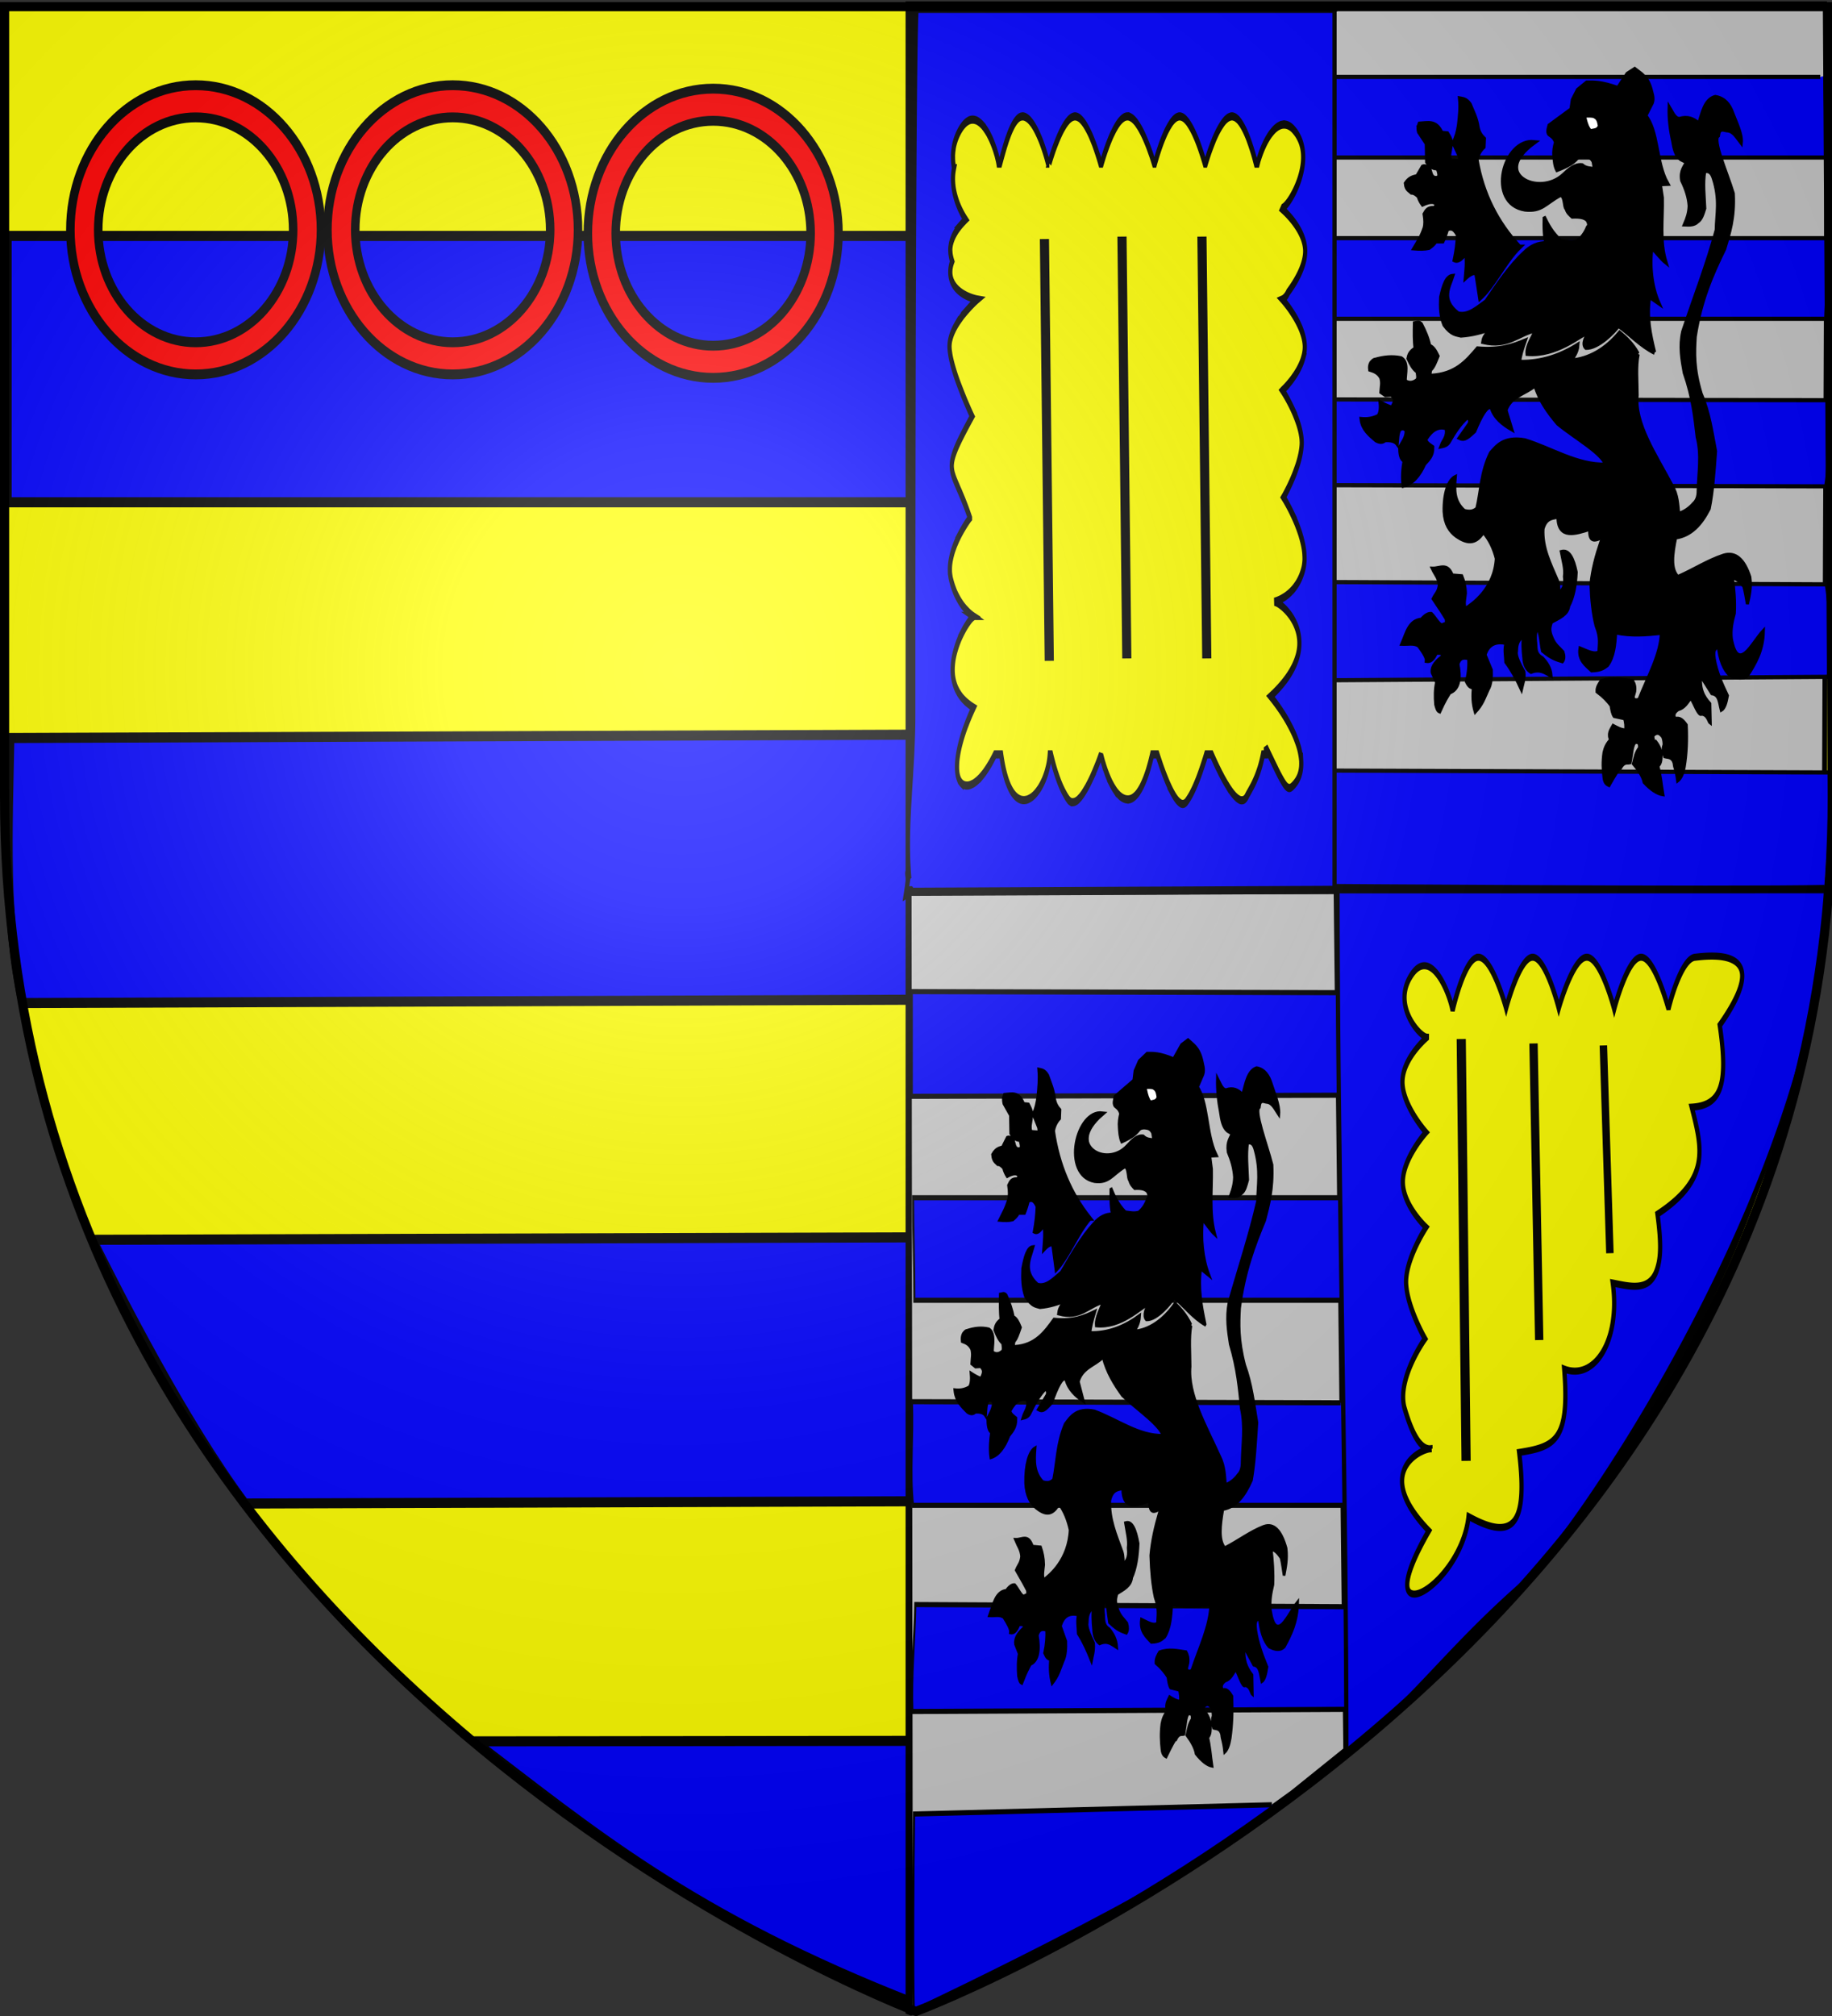 <svg xmlns="http://www.w3.org/2000/svg" xmlns:xlink="http://www.w3.org/1999/xlink" width="600" height="660" version="1.0"><rect width="100%" height="100%" fill="#333333" stroke="none"/><defs><linearGradient id="b"><stop offset="0" style="stop-color:white;stop-opacity:.314"/><stop offset=".19" style="stop-color:white;stop-opacity:.251"/><stop offset=".6" style="stop-color:#6b6b6b;stop-opacity:.125"/><stop offset="1" style="stop-color:black;stop-opacity:.125"/></linearGradient><linearGradient id="a"><stop offset="0" style="stop-color:#fd0000;stop-opacity:1"/><stop offset=".5" style="stop-color:#e77275;stop-opacity:.659"/><stop offset="1" style="stop-color:black;stop-opacity:.323"/></linearGradient><radialGradient xlink:href="#b" id="c" cx="221.445" cy="226.331" r="300" fx="221.445" fy="226.331" gradientTransform="matrix(1.353 0 0 1.349 -76.507 -85.747)" gradientUnits="userSpaceOnUse"/></defs><g style="display:inline"><path d="M300 658.5s298.5-112.32 298.5-397.772V2.176H1.5v258.552C1.5 546.18 300 658.5 300 658.5Z" style="fill:#ff0;fill-opacity:1;fill-rule:evenodd;stroke:none;stroke-width:1px;stroke-linecap:butt;stroke-linejoin:miter;stroke-opacity:1"/><g style="fill:#00f;stroke:#000;stroke-opacity:1;stroke-width:2.728;stroke-miterlimit:4;stroke-dasharray:none"><g style="display:inline;fill:#00f;stroke:#000;stroke-opacity:1;stroke-width:2.728;stroke-miterlimit:4;stroke-dasharray:none"><path d="M.758 79.441h597.066v72.066H.758z" style="opacity:1;fill:#00f;fill-opacity:1;fill-rule:nonzero;stroke:#000;stroke-width:2.728;stroke-linecap:round;stroke-linejoin:miter;stroke-miterlimit:4;stroke-dasharray:none;stroke-opacity:1" transform="matrix(.999 0 0 1.21 1.709 -18.882)"/><path d="M1.644 215.282c-.56 24.583-2.014 49.481 4.07 71.712l342.122-1.055v-71.713zM78.596 422.403l338.153-.943s8.245-15.857 14.49-33.714c6.246-17.857 10.491-37.714 10.491-37.714l-413.095 1.016c8.742 14.474 29.945 49.142 49.96 71.355zM298.62 557.824s18.063-15.818 34.126-33.636c16.062-17.818 30.124-37.636 30.124-37.636l-209.152.202c38.112 23.832 70.98 47.341 144.903 71.07z" style="fill:#00f;fill-rule:evenodd;stroke:#000;stroke-width:2.728;stroke-linecap:butt;stroke-linejoin:miter;stroke-miterlimit:4;stroke-dasharray:none;stroke-opacity:1" transform="matrix(.999 0 0 1.21 1.709 -18.882)"/></g></g><g style="fill:#ff0"><g style="display:inline;fill:#ff0"><path d="M23.722.6v258.531c0 285.452 298.5 397.782 298.5 397.782l.25-.094V.6H23.722z" style="fill:#ff0;fill-rule:evenodd;stroke:#000;stroke-width:3;stroke-linecap:butt;stroke-linejoin:miter;stroke-opacity:1" transform="matrix(-1 0 0 1 620.56 1.355)"/></g></g><path d="m393.65 77.46 1.588 138.096" style="fill:none;fill-rule:evenodd;stroke:#000;stroke-width:3;stroke-linecap:butt;stroke-linejoin:miter;stroke-miterlimit:4;stroke-dasharray:none;stroke-opacity:1"/><path d="m367.46 77.46 1.588 138.096M342.063 78.254l1.588 138.095M478.571 340.159l1.588 138.095" style="display:inline;fill:none;fill-rule:evenodd;stroke:#000;stroke-width:3;stroke-linecap:butt;stroke-linejoin:miter;stroke-miterlimit:4;stroke-dasharray:none;stroke-opacity:1"/><path d="m502.243 341.608 1.863 97.101" style="display:inline;fill:none;fill-rule:evenodd;stroke:#000;stroke-width:2.725;stroke-linecap:butt;stroke-linejoin:miter;stroke-miterlimit:4;stroke-dasharray:none;stroke-opacity:1"/><path d="m428.754 1.717 169.48.561-1.122 289.016H429.315l-.561-289.577z" style="fill:#ccc;fill-rule:evenodd;stroke:#000;stroke-width:1px;stroke-linecap:butt;stroke-linejoin:miter;stroke-opacity:1"/><g style="display:inline"><path d="M611.595 582.819 9.013 581.482c.294 75.698 3.255 79.199 3.255 79.199s483.327 2.173 591.415.727m4.913-207.693L7.065 452.09c.117 21.011.55 48.392-1.427 67.547l601.99-2.457c1.599-21.142 3.476-40.79-1.999-62.38m.012-127.485-598.323-.542c2.084 19.401-.965 44.047 1.148 58.847l596.181.831c5.08-17.511.89-39.193 2.972-58.594m-1.046-111.76H5.398v55.342h599.197l3.956-55.342m-9.89-110.676H5.399v55.333h600.186l-1.978-55.875" style="fill:#00f;fill-opacity:1;stroke:#010101;stroke-width:2.872" transform="matrix(.282 0 0 .477 427.318 -25.112)"/></g><path d="m298.03 292.554 139.27-.396 3.161 280.532-17.25 13.888-29.105 21.03-35.812 22.617-37.122 19.443-22.72 9.127-.421-366.24z" style="fill:#ccc;fill-rule:evenodd;stroke:#000;stroke-width:1.03px;stroke-linecap:butt;stroke-linejoin:miter;stroke-opacity:1"/><g style="display:inline;fill:#00f"><path d="m3094.24 863.99-507.29 5.477c-2.623 89.997-.315 116.402-.315 116.402s457.8-89.798 511.53-121.451m116.54-117.428-625.931-1.305c-1.085 21.816-6.014 41.33-4.23 63.192l636.251-1.305c-1.934-21.86-3.146-37.46-6.09-61.235m-22.92-119.876-607.978-.652c2.097 21.241-3.454 42.072 1.658 61.243h623.255c5.11-19.172-4.158-39.35-2.062-60.59m-12.94-121.174h-608.126c0 18.29 1.859 38.433 1.859 60.59h615.563l-1.86-60.59m-7.435-121.173-609.986-.653v61.887l609.986-.652v-60.582" style="fill:#00f;fill-opacity:1;stroke:#010101;stroke-width:3.015" transform="matrix(.231 0 0 .554 -298.226 112.192)"/></g><g style="fill:#00f"><g style="display:inline;fill:#00f"><path d="M145.987 162.363s-2.754-27.364-2.754 258.087c0 22.118-6.159 40.433-2.852 60.5-2.547-4.728-.81.162-.81.162l-1.727 5.79c9.1-3.025.398-1.254.412-1.171l306.23-.712V162.55l.345-.187H145.987zm75.531 39.406c.429.01.856.053 1.281.125.043.007.082.023.125.031.02.004.043-.004.063 0 .214.041.443.1.656.157.022.006.04.025.063.03.73.197 1.443.46 2.156.813.476.236.94.517 1.406.813.371.235.762.48 1.125.75a19.586 19.586 0 0 1 1.281 1.031c.106.091.208.188.313.281.316.283.629.573.937.875.41.4.794.822 1.188 1.25.136.148.272.287.406.438.256.289.502.576.75.875.382.456.762.903 1.125 1.375a52.815 52.815 0 0 1 5.219 8.438h.906a72.749 72.749 0 0 1 2.031-3.344c.264-.412.514-.805.813-1.25a64.856 64.856 0 0 1 1.656-2.344c.193-.261.393-.518.594-.781.145-.19.288-.373.437-.563.237-.3.473-.607.72-.906a46.115 46.115 0 0 1 2.062-2.344c.399-.418.804-.827 1.218-1.219.092-.086.19-.164.282-.25.07-.065.147-.122.218-.187.444-.401.886-.798 1.344-1.156.193-.15.4-.296.594-.438.126-.091.248-.194.375-.281.012-.008.019-.023.031-.031.27-.186.54-.334.813-.5.223-.136.43-.285.656-.407.062-.033.125-.06.187-.093.187-.098.375-.195.563-.282.104-.048.208-.08.312-.125.146-.062.291-.131.438-.187.07-.027.148-.038.219-.063.146-.052.29-.11.437-.156.04-.012.085-.02.125-.031.176-.051.355-.085.531-.125a8.576 8.576 0 0 1 1.75-.219 8.54 8.54 0 0 1 1.75.219c.238.054.451.113.688.187.113.036.23.054.344.094.805.285 1.622.706 2.406 1.188.56.344 1.113.733 1.656 1.156.544.424 1.071.89 1.594 1.375a35.379 35.379 0 0 1 2.969 3.094c.014.017.016.045.03.062.47.557.91 1.122 1.344 1.688.31.402.617.788.907 1.187.12.166.227.336.343.5.398.561.771 1.122 1.125 1.656a69.457 69.457 0 0 1 1.813 2.875c.49.825.887 1.507 1.156 2h.875c.267-.482.674-1.167 1.156-1.968a68.072 68.072 0 0 1 1.844-2.907c.217-.322.454-.634.688-.968.237-.34.465-.684.718-1.032.323-.44.654-.867 1-1.312.356-.457.715-.923 1.094-1.375.106-.126.206-.25.313-.375.043-.05.081-.106.125-.156.417-.483.871-.944 1.312-1.407.397-.416.774-.827 1.188-1.218.091-.087.189-.165.281-.25.071-.066.147-.123.219-.188a24.94 24.94 0 0 1 1.343-1.156c.194-.15.399-.296.594-.438.127-.091.248-.193.375-.28.012-.009.02-.024.031-.032.051-.035.106-.06.157-.094.41-.275.831-.52 1.25-.75.095-.052.186-.106.28-.156.19-.098.374-.194.563-.281.102-.047.211-.082.313-.125.157-.067.311-.128.469-.188.063-.024.124-.04.187-.062.075-.027.144-.07.219-.094.009-.003.022.003.031 0 .282-.093.56-.184.844-.25.3-.069.606-.12.906-.156.302-.037.604-.06.906-.063a8.282 8.282 0 0 1 1.625.157l.157.03c.031.008.062.025.093.032.264.058.52.137.782.219.297.093.61.191.906.312.03.013.063.019.094.031.264.11.519.246.78.375.127.063.25.121.376.188.493.263.985.55 1.469.875l.093.062c.225.153.434.336.656.5.569.42 1.14.863 1.688 1.344.543.477 1.076.98 1.594 1.5.525.528 1.037 1.07 1.531 1.625.488.548.953 1.1 1.406 1.656.455.559.898 1.107 1.313 1.657.422.557.81 1.125 1.187 1.656.652.925 1.233 1.74 1.719 2.5.067.103.155.244.219.344.129.204.292.471.406.656.418.676.734 1.21.937 1.562h.657c.133-.253.324-.601.562-1.03.138-.25.265-.45.438-.75.138-.241.248-.452.406-.72.452-.77.981-1.618 1.594-2.562a57.278 57.278 0 0 1 2.156-3.125c.04-.053.085-.103.125-.156.419-.558.86-1.107 1.312-1.657.455-.55.923-1.1 1.407-1.625.483-.524.991-1.019 1.5-1.5a23.183 23.183 0 0 1 1.562-1.343c.205-.163.386-.349.594-.5.062-.045.126-.081.187-.125.075-.053.145-.105.22-.157.193-.132.397-.253.593-.375.544-.338 1.1-.632 1.656-.875.241-.105.476-.196.719-.28.043-.016.082-.049.125-.063.274-.092.568-.156.844-.22.562-.128 1.121-.218 1.687-.218a7.81 7.81 0 0 1 1.719.219c.2.046.395.095.594.156.255.078.496.15.75.25.116.046.227.106.343.156.142.062.297.12.438.188.137.066.27.146.406.219.274.144.542.302.813.468.038.024.086.039.125.063.241.152.48.301.718.469.272.19.514.415.782.625.54.421 1.073.86 1.593 1.343a31.84 31.84 0 0 1 1.5 1.5c.498.529.97 1.071 1.438 1.625.09.108.192.205.281.313 1.295 1.565 2.424 3.152 3.406 4.625a68.408 68.408 0 0 1 1.813 2.875c.355.59.602.979.844 1.406.114.203.26.442.343.594.065.116.044.096.094.187h.656c.051-.09.029-.073.094-.187.196-.346.459-.758.813-1.344a62.041 62.041 0 0 1 4.688-6.75c.028-.036.033-.09.062-.125a43.57 43.57 0 0 1 2.843-3.219 31.988 31.988 0 0 1 1.594-1.5c.54-.481 1.094-.923 1.656-1.343.219-.164.435-.348.657-.5.06-.042.126-.084.187-.125.294-.197.577-.388.875-.563.565-.33 1.142-.605 1.719-.844.236-.097.48-.2.719-.28.06-.021.127-.044.187-.063.08-.026.17-.04.25-.063.212-.062.413-.11.625-.156.593-.13 1.186-.219 1.781-.219.304 0 .606.026.907.063a9 9 0 0 1 1.75.406c.281.096.566.22.843.344.3.133.581.244.875.406.28.154.538.322.813.5l.094.062c.241.158.481.326.718.5.824.605 1.61 1.3 2.375 2.063a28.654 28.654 0 0 1 1.47 1.562c.324.375.658.768.968 1.157.139.174.27.355.406.53.01.013.022.02.031.032.433.565.82 1.146 1.219 1.719.145.209.297.416.438.625.25.37.485.76.718 1.125.068.106.153.207.219.312.29.462.581.933.844 1.375.007.012.024.02.031.032.316.533.603 1.041.875 1.53.409.739.735 1.387 1.031 1.97.186.363.36.681.5.968h1.25c.035-.074.088-.143.125-.218.221-.451.44-.927.719-1.407.096-.165.241-.332.344-.5.22-.359.439-.726.687-1.093.12-.177.25-.354.375-.532.317-.448.644-.893 1-1.343.332-.42.669-.837 1.031-1.25.048-.055.108-.102.157-.157.218-.246.427-.508.656-.75a30.434 30.434 0 0 1 2.312-2.187c.012-.01.02-.022.032-.031.529-.449 1.06-.876 1.625-1.282.03-.021.063-.04.093-.062.292-.208.607-.4.907-.594.012-.008.019-.023.03-.031.157-.1.311-.185.47-.281.156-.095.31-.19.468-.282.013-.007.02-.024.032-.03.309-.177.62-.341.937-.5.033-.018.06-.047.094-.063.296-.148.603-.276.906-.407.34-.147.684-.281 1.031-.406.075-.027.144-.068.219-.093.244-.084.503-.148.75-.22.022-.005.04-.024.062-.03.01-.003.022.003.032 0a15 15 0 0 1 1.03-.25c.343-.071.685-.142 1.032-.188.02-.003.042.003.063 0a13.46 13.46 0 0 1 1.062-.094c.374-.017.748-.014 1.125 0 .197.008.396.015.594.032h.031a12.7 12.7 0 0 1 1.156.156c.4.071.816.17 1.22.281.3.083.604.175.905.281.097.035.185.057.282.094.107.04.205.082.312.125a14.64 14.64 0 0 1 1.156.531c.326.167.643.366.97.563.413.249.835.513 1.25.812.018.014.043.018.062.031.389.284.767.577 1.156.907.136.115.265.226.375.343.033.03.06.064.094.094 10.648 9.851-5.241 24.384-10.875 26.188-.155.192-.31.374-.47.562 3.677 1.706 16.132 8.005 16.376 15.156.194 5.698-7.327 11.85-12.219 15.25-1.818 2.11-4.094 2.625-4.094 2.625s.25.143.688.407a65.8 65.8 0 0 1 4.375 2.906c.47.34.946.712 1.437 1.094a47.63 47.63 0 0 1 2.813 2.313c.061.054.126.1.187.155a39.729 39.729 0 0 1 2.313 2.282c.314.34.615.682.906 1.03.07.085.15.166.219.25.2.247.408.5.594.75.058.08.099.172.156.25.175.243.34.475.5.72.201.31.39.624.562.937a12.092 12.092 0 0 1 .875 1.969l.032.094c.236.753.375 1.5.375 2.25a7.05 7.05 0 0 1-.407 2.312 9.383 9.383 0 0 1-.25.688c-.009.021-.021.04-.03.062-.094.214-.204.414-.313.625-.022.042-.04.084-.063.125a11.644 11.644 0 0 1-.906 1.469c-.112.157-.225.314-.344.469-.064.082-.122.167-.187.25-.11.137-.23.27-.344.406a25.643 25.643 0 0 1-2.219 2.281c-.3.273-.595.52-.906.781-.185.156-.375.318-.563.47-.274.22-.566.444-.843.655-.215.164-.441.311-.657.47-.252.184-.498.385-.75.562-.24.169-.48.339-.718.5-.22.147-.441.297-.657.437-.265.173-.555.338-.812.5a57.89 57.89 0 0 1-2.344 1.406c-.065.037-.155.09-.219.125l-.28.157c-.6.33-1.162.623-1.532.812-.022.011-.073.02-.094.031-.34.172-.594.313-.594.313s.94.719 2.313 1.937a66.078 66.078 0 0 1 3.625 3.47c.449.462.891.936 1.344 1.437a44.645 44.645 0 0 1 2.593 3.156c.819 1.092 1.566 2.205 2.188 3.344.467.854.859 1.71 1.156 2.562.003.01-.003.022 0 .031.095.275.207.571.281.844.077.282.136.534.188.813.01.053.022.103.031.156.054.31.073.601.094.906.004.062.029.126.031.188.003.062-.001.124 0 .187.007.345-.021.695-.063 1.031-.259 2.119-1.196 4.375-2.468 6.563-.632 1.087-1.376 2.157-2.125 3.187-.005.007.005.025 0 .031a52.331 52.331 0 0 1-2.313 2.938c-3.135 3.716-6.156 6.375-6.156 6.375s.295.24.812.687c.012.01.02-.01.032 0 .246.214.666.607 1 .907 1.071.963 2.41 2.229 4 3.906.131.138.242.264.375.406a63.848 63.848 0 0 1 2 2.25c.273.323.543.635.812.969.061.076.127.143.188.219.433.543.837 1.12 1.25 1.687.026.036.068.058.093.094.184.254.354.523.532.781.299.436.597.868.875 1.313l.25.406c.134.222.247.464.375.687.13.232.281.454.406.688.066.125.124.25.187.375.004.008-.004.023 0 .031.181.355.372.706.532 1.063.004.008-.004.022 0 .03.159.357.333.707.468 1.063.003.01-.003.023 0 .032.135.356.267.738.375 1.093.053.176.11.356.157.532a13 13 0 0 1 .312 1.625c.006.04-.005.083 0 .125.04.318.082.653.094.968v.031c.012.345.023.662 0 1v.032c-.024.35-.092.69-.156 1.03a8.044 8.044 0 0 1-.25 1 8.302 8.302 0 0 1-.375 1c-1.077 2.271-2.68 4.133-4.532 5.657-.133.111-.27.205-.406.313-.135.105-.27.21-.406.312-.018.014-.045.018-.063.031-.529.398-1.068.78-1.625 1.125a29.384 29.384 0 0 1-3.53 1.844 34.89 34.89 0 0 1-1.75.719c-.073.027-.148.067-.22.094-.497.186-.991.342-1.468.5-.5.164-.97.303-1.438.437-.052.015-.105.048-.156.063-.184.052-.385.108-.563.156-.303.081-.624.149-.906.219-.216.052-.454.11-.656.156-.907.208-1.608.345-2.156.437-.04.007-.12.025-.157.032-.533.087-.875.125-.875.125.619 0 1.696.218 3.032.656.5.164 1.032.37 1.593.594.943.372 1.937.814 2.97 1.343.208.108.414.199.624.313.073.04.145.084.219.125.546.3 1.084.628 1.625.969a26.797 26.797 0 0 1 2.375 1.656c.38.301.74.614 1.094.937 2.153 1.941 3.82 4.256 4.312 6.907.041.22.067.432.094.656.026.234.055.448.062.687a9.046 9.046 0 0 1-.187 2.125c-.073.346-.166.71-.281 1.063-.007.022-.024.04-.032.062-.122.367-.265.75-.437 1.125a13.52 13.52 0 0 1-.844 1.532c-2.611 4.185-8.344 8.86-18.875 13.875 4.21 2.67 8.162 5.569 11.531 8.53.425.374.82.75 1.22 1.126.401.372.805.752 1.187 1.125 1.52 1.486 2.888 2.962 4.03 4.437.006.006-.004.025 0 .031 1.14 1.474 2.103 2.922 2.782 4.344.004.008-.004.023 0 .031.166.348.303.688.438 1.032.003.009-.003.022 0 .03.204.525.37 1.052.5 1.563.042.167.09.335.125.5.07.338.123.67.156 1v.032a8.418 8.418 0 0 1-.031 1.937 7.281 7.281 0 0 1-.5 1.844c-.004.009.004.022 0 .031-.123.29-.274.563-.438.844-.005.008.005.023 0 .031a7.53 7.53 0 0 1-.406.625c-.052.073-.101.147-.156.219-.107.138-.226.27-.344.406a9.435 9.435 0 0 1-.563.594c-.207.203-.42.397-.656.593-.305.256-.646.508-1 .75-.348.238-.73.495-1.125.72-1.183.672-2.093 1.12-3.062 1.187a3.67 3.67 0 0 1-.782-.031c-.128-.02-.273-.09-.406-.125-.106-.029-.202-.025-.312-.063a5.638 5.638 0 0 1-.844-.375c-.026-.014-.068-.017-.094-.031a10.38 10.38 0 0 1-.562-.344c-.136-.087-.264-.181-.407-.281-.283-.2-.59-.433-.906-.688a29.924 29.924 0 0 1-1.187-1.03c-.066-.06-.152-.127-.219-.188a58.28 58.28 0 0 1-1.125-1.063c-.092-.09-.218-.189-.313-.281-.389-.381-.817-.811-1.25-1.25-.107-.109-.265-.263-.375-.375-.42-.43-.973-1.047-1.437-1.531-.799-.834-1.59-1.685-2.531-2.688-1.24-1.323-2.729-2.89-4.25-4.531v2.562h-2.063c-.058.155-.127.318-.187.47-.01.021-.023.04-.031.062a31.604 31.604 0 0 1-1.563 3.343c-.123.229-.249.468-.375.688a32.39 32.39 0 0 1-.5.844c-.007.012-.024.019-.031.03a31.373 31.373 0 0 1-1.813 2.626l-.093.125c-.28.359-.565.7-.844 1.031a33.442 33.442 0 0 1-2.406 2.594l-.094.093c-.05.043-.108.079-.156.125-.44.425-.853.823-1.25 1.188-.394.36-.788.72-1.125 1.031-.046.042-.112.084-.157.125-.378.35-.72.703-1 1a4.795 4.795 0 0 1-.718.625c-.15.107-.311.196-.47.281-.102.055-.205.11-.312.157-.02.009-.041.022-.062.03a4.432 4.432 0 0 1-.688.22c-.032.007-.06.024-.093.03-.063.015-.124.021-.188.032-.143.024-.29.02-.437.031-.094.008-.186.028-.282.031a6.43 6.43 0 0 1-.937-.03c-.01-.002-.02-.001-.031 0-.02-.003-.043.002-.063 0-.643-.085-1.308-.279-2-.532-.332-.122-.658-.25-1-.406l-.062-.031a18.85 18.85 0 0 1-.813-.407c-.1-.052-.211-.1-.312-.156-.032-.017-.062-.045-.094-.062-.33-.183-.665-.387-1-.594-.027-.017-.066-.014-.094-.031-.361-.226-.697-.468-1.062-.72-.038-.025-.088-.036-.125-.062-.194-.134-.4-.296-.594-.437-.035-.026-.059-.068-.094-.094-.203-.148-.42-.283-.625-.437-.011-.01-.02-.023-.03-.032-.105-.079-.209-.169-.313-.25-.53-.41-1.036-.837-1.563-1.28-.028-.025-.065-.04-.093-.063a63.429 63.429 0 0 1-1.782-1.563c-.114-.104-.23-.207-.343-.312-.05-.046-.108-.08-.157-.125-.533-.496-1.046-1.026-1.562-1.532-.207-.203-.422-.39-.625-.593-.14-.14-.269-.267-.406-.407-.187-.189-.356-.375-.532-.562-.212-.219-.417-.44-.625-.656-.151-.159-.32-.312-.468-.469-.885-.937-1.684-1.838-2.438-2.688-.79-.889-1.368-1.568-1.969-2.28h-3.937a99.089 99.089 0 0 1-1.125 1.905c-.065.107-.121.173-.188.282a96.747 96.747 0 0 1-2 3.125c-.271.407-.524.802-.812 1.218a74.365 74.365 0 0 1-1.563 2.188c-.077.103-.14.21-.218.312-.354.467-.725.916-1.094 1.375-.287.359-.58.713-.875 1.063-.167.197-.331.4-.5.594-.168.193-.33.373-.5.562-.306.34-.625.675-.938 1a34.89 34.89 0 0 1-1.187 1.188 26.727 26.727 0 0 1-1.781 1.531c-.51.403-1.017.793-1.532 1.125-.252.163-.517.27-.781.375-.203.08-.415.14-.625.187-.064.015-.122.052-.187.063-.06.01-.128-.008-.188 0-.022.009-.04.029-.062.031-.21.024-.441.037-.657.031a5.21 5.21 0 0 1-.656-.062l-.187-.031c-.01-.002-.022.002-.032 0-.279-.054-.559-.156-.843-.25a9.156 9.156 0 0 1-.907-.375c-.008-.004-.023.004-.03 0a12.348 12.348 0 0 1-1.813-1.032c-.012-.008-.02-.023-.032-.03a19.937 19.937 0 0 1-1.437-1.095c-.274-.228-.539-.47-.813-.718-.072-.066-.146-.12-.218-.188-.033-.03-.061-.063-.094-.093-.1-.094-.212-.186-.313-.282a35.52 35.52 0 0 1-.937-.937l-.031-.031a45.508 45.508 0 0 1-1.531-1.688c-.102-.116-.208-.23-.313-.344l-.031-.03a9.042 9.042 0 0 1-.219-.25c-.524-.62-1.027-1.263-1.531-1.907a80.31 80.31 0 0 1-1.719-2.25c-.068-.094-.12-.188-.187-.281-.481-.666-.944-1.296-1.375-1.938-.329-.479-.602-.947-.907-1.406a119.124 119.124 0 0 1-1.906-2.938h-3.75c-.324.735-.697 1.52-1.125 2.375-.037.074-.056.145-.094.22a50.13 50.13 0 0 1-1.28 2.374c-.013.021-.02.042-.032.063-.247.427-.48.85-.75 1.28-.3.482-.64.961-.969 1.438a34.97 34.97 0 0 1-.594.844c-.052.073-.102.146-.156.219-.07.095-.146.186-.219.281a30.613 30.613 0 0 1-1.468 1.781c-.224.25-.455.51-.688.75-.296.306-.595.59-.906.875-.093.086-.187.167-.281.25-.344.305-.703.6-1.063.875-.011.01-.02.023-.031.032-.053.04-.103.085-.156.125-.37.275-.739.54-1.125.78-.07.045-.148.083-.219.126-.243.146-.5.276-.75.406-.041.022-.084.041-.125.063-.933.475-1.913.87-2.938 1.093-.713.156-1.46.24-2.218.25-.38.005-.756-.004-1.125-.03a13.412 13.412 0 0 1-2.157-.345 14.433 14.433 0 0 1-3-1.093 18.375 18.375 0 0 1-2.718-1.625c-.012-.01-.02-.023-.031-.032-.289-.208-.567-.434-.844-.656a24.48 24.48 0 0 1-1.563-1.344l-.03-.03a29.31 29.31 0 0 1-1.438-1.438c-.016-.017-.016-.046-.032-.063-.91-.997-1.74-2.03-2.468-3.031-.014-.02-.018-.043-.032-.063a41.07 41.07 0 0 1-1-1.437c-.013-.02-.017-.042-.03-.063-.316-.479-.609-.934-.876-1.375-.005-.008.005-.023 0-.03-.253-.418-.51-.82-.719-1.188-.02-.035-.011-.06-.03-.094a38.062 38.062 0 0 1-.97-1.844c-.011-.023-.02-.009-.03-.03-.107-.217-.1-.223-.157-.345-.057-.116-.184-.335-.187-.343l-.657.937c-.036.052-.023.037-.062.094a81.297 81.297 0 0 1-1.75 2.406c-.345.457-.722.926-1.125 1.438l-.125.156c-.138.174-.294.353-.438.531-.33.41-.64.824-1 1.25-.038.046-.086.079-.125.125-.48.568-.977 1.17-1.5 1.75-.03.034-.063.06-.093.094a59.57 59.57 0 0 1-1.657 1.75l-.093.093a47.45 47.45 0 0 1-1.75 1.688c-.028.025-.067.038-.094.062-.458.418-.936.824-1.406 1.22-.463.38-.938.784-1.407 1.124-.018.013-.044.018-.062.031-.632.457-1.241.857-1.875 1.22-.06.034-.127.059-.188.093-.266.148-.547.31-.812.437-.012.006-.019.026-.031.032-.146.07-.293.124-.438.187-.03.012-.063.018-.093.031-.137.059-.271.135-.407.188a9.193 9.193 0 0 1-1.687.469c-.07.013-.149.02-.219.03-.01.003-.02-.001-.031 0-.24.038-.483.05-.719.063-.063.003-.125.03-.187.031a5.746 5.746 0 0 1-1.563-.156c-.04-.01-.085-.02-.125-.031-.032-.009-.062-.022-.094-.031-.043-.013-.082-.049-.125-.063-.102-.033-.211-.053-.312-.093-.136-.054-.273-.122-.406-.188-.046-.022-.08-.07-.125-.094-.236-.124-.461-.242-.688-.406a24.414 24.414 0 0 1-1.375-1.062c-.215-.18-.415-.376-.625-.563l-.031-.031-.031-.031c-.215-.193-.417-.395-.625-.594-.102-.097-.21-.186-.313-.281l-.156-.157-.062-.062c-.145-.145-.297-.29-.438-.438-.087-.09-.164-.19-.25-.28-.176-.19-.36-.371-.531-.563-.412-.46-.805-.932-1.188-1.407a38.674 38.674 0 0 1-.687-.875c-.033-.042-.066-.081-.094-.125-.014-.018-.017-.044-.031-.062a44.44 44.44 0 0 1-1.406-1.969c-.035-.051-.06-.104-.094-.156-.307-.462-.596-.891-.875-1.344-.078-.126-.143-.25-.219-.375-.226-.374-.449-.731-.656-1.094-.467-.814-.85-1.56-1.219-2.28-.171-.336-.318-.63-.469-.938-.144-.297-.281-.545-.406-.813-.065-.14-.124-.265-.187-.406-.088-.192-.174-.39-.25-.563h-.907c-.06.463-.145.916-.25 1.375-.099.438-.207.881-.343 1.313-.152.478-.338.969-.532 1.437-.004.01.004.023 0 .032-.182.438-.407.853-.625 1.28-.025.05-.036.107-.062.157-.2.386-.399.781-.625 1.156l-.094.157c-.02.032-.042.062-.062.093-.21.332-.427.644-.657.97-.083.117-.164.227-.25.343-.212.29-.428.595-.656.875-.112.138-.228.27-.344.406-.21.247-.434.481-.656.719-.154.165-.31.34-.469.5-.192.194-.394.375-.593.562-.328.308-.655.62-1 .907-.04.033-.085.06-.125.093l-.157.125c-.04.033-.084.062-.125.094-.304.241-.622.463-.937.688-.289.205-.578.403-.875.593-.117.075-.226.147-.344.219-.343.21-.678.406-1.031.594-.093.05-.188.108-.281.156-.145.074-.291.148-.438.219-.1.048-.211.078-.312.125-.2.091-.394.197-.594.281-.448.187-.918.351-1.375.5a18.26 18.26 0 0 1-1.375.375c-.022.005-.04.026-.063.031-.444.102-.894.189-1.343.25-.063.01-.125.024-.188.031-.176.017-.354.016-.531.032-.304.026-.602.055-.906.062-.548.013-1.11-.009-1.657-.062-.323-.032-.646-.07-.968-.125-.042-.007-.083-.024-.125-.032-.433-.079-.853-.187-1.282-.312-.348-.102-.687-.21-1.03-.344a14.108 14.108 0 0 1-3.031-1.656 15.27 15.27 0 0 1-1.282-1.031c-.845-.76-1.639-1.651-2.407-2.688a22.414 22.414 0 0 1-1.093-1.594c-.005-.008.005-.023 0-.03-.27-.44-.526-.895-.782-1.376-.767-1.444-1.47-3.098-2.093-4.937a43.627 43.627 0 0 1-.782-2.563h-4.406c-.154.165-.314.34-.469.5a55.325 55.325 0 0 1-2.78 2.688c-.022.02-.042.043-.063.062-.136.122-.27.256-.407.375-.038.034-.086.06-.125.094-.043.03-.086.06-.125.094-.543.47-1.085.919-1.625 1.343-.557.44-1.105.86-1.656 1.25-.053.038-.103.088-.156.125-.03.022-.063.041-.094.063-.578.403-1.15.773-1.718 1.125a28.724 28.724 0 0 1-3.5 1.875c-.566.256-1.11.486-1.657.687-.39.144-.777.29-1.156.407-.102.032-.211.064-.312.093-.072.02-.148.012-.22.032-.465.128-.929.257-1.374.343-.032.006-.063.026-.094.031-.084.016-.167.018-.25.032-.402.068-.804.122-1.187.156-.587.052-1.15.06-1.688.031a9.799 9.799 0 0 1-.969-.094 8.161 8.161 0 0 1-1.156-.25 6.762 6.762 0 0 1-1-.406c-.03-.014-.064-.017-.094-.031a6.142 6.142 0 0 1-.625-.375c-.019-.013-.043-.018-.062-.031-.097-.067-.19-.147-.281-.219-.107-.083-.213-.16-.313-.25-.038-.034-.088-.058-.125-.094-.092-.087-.164-.187-.25-.28-.04-.044-.087-.082-.125-.126-.042-.049-.085-.106-.125-.156a5.515 5.515 0 0 1-.187-.25c-.014-.02-.02-.043-.032-.063-.056-.081-.103-.165-.156-.25-.046-.075-.113-.14-.156-.218-.034-.06-.062-.126-.094-.188-.03-.06-.064-.125-.093-.187-.02-.042-.046-.082-.063-.125-.04-.09-.058-.19-.094-.282-.04-.105-.087-.203-.125-.312-.023-.071-.04-.146-.062-.219a7.386 7.386 0 0 1-.156-.594 8.721 8.721 0 0 1-.157-1.125c-.003-.042.003-.082 0-.125a10.525 10.525 0 0 1 0-1.093c.008-.175.016-.351.032-.532.036-.42.104-.86.187-1.312.08-.436.188-.88.313-1.344.005-.02-.006-.042 0-.062.04-.146.106-.29.156-.438.024-.082.037-.167.062-.25.135-.437.295-.884.469-1.344.236-.626.502-1.269.813-1.937a43.18 43.18 0 0 1 2.281-4.188c.377-.605.787-1.243 1.219-1.875.048-.07.107-.147.156-.218.295-.429.616-.873.937-1.313.11-.15.233-.292.344-.437.187-.252.367-.495.563-.75.075-.099.142-.214.218-.313.119-.153.254-.315.375-.469a84.83 84.83 0 0 1 3.719-4.406 45.361 45.361 0 0 1-3.75-1.375c-.477-.196-.965-.39-1.406-.594a29.72 29.72 0 0 1-2.094-1.062 22.063 22.063 0 0 1-1.812-1.094c-.013-.008-.02-.023-.032-.031a18.48 18.48 0 0 1-1.156-.875 17.67 17.67 0 0 1-1-.844l-.031-.031-.031-.031a13.84 13.84 0 0 1-1.157-1.219c-.24-.288-.454-.581-.656-.875-.029-.042-.065-.083-.094-.125-.06-.09-.1-.191-.156-.281-.134-.214-.259-.41-.375-.625a10.318 10.318 0 0 1-.594-1.313c-.158-.43-.31-.877-.406-1.312-.002-.01.002-.021 0-.031-.286-1.324-.276-2.666-.062-4 .002-.01-.002-.022 0-.032.07-.438.165-.876.281-1.312.003-.01-.003-.022 0-.031.477-1.774 1.337-3.507 2.375-5.157.005-.007-.005-.024 0-.03.257-.407.533-.794.812-1.188.005-.007-.005-.025 0-.032.28-.394.577-.776.875-1.156.005-.006-.005-.025 0-.031a32.707 32.707 0 0 1 1.907-2.187c.328-.35.667-.703 1-1.032a37.48 37.48 0 0 1 1.312-1.25c.558-.497 1.12-.948 1.656-1.375a30.07 30.07 0 0 1 1.813-1.343c.013-.01.018-.023.031-.032a15.634 15.634 0 0 1 1.5-.906c.245-.131.508-.251.719-.344.014-.006.018-.025.031-.03.205-.09.364-.14.531-.188 0 0-.187-.062-.53-.188a28.895 28.895 0 0 1-1.376-.562c-.427-.184-.972-.43-1.5-.688l-.312-.156c-.271-.136-.524-.283-.813-.438a30.794 30.794 0 0 1-.625-.343c-.007-.004-.024.004-.031 0-.417-.236-.842-.476-1.281-.75a31.291 31.291 0 0 1-1.344-.875 30.12 30.12 0 0 1-1.344-1 30.038 30.038 0 0 1-1.031-.844c-.117-.1-.228-.21-.344-.313-.45-.398-.878-.806-1.312-1.25-.102-.103-.212-.206-.313-.312-.322-.34-.661-.697-.969-1.063-.306-.364-.586-.766-.875-1.156-.29-.392-.576-.8-.843-1.219a20.362 20.362 0 0 1-.75-1.28c-.242-.448-.477-.901-.688-1.376a7.987 7.987 0 0 1-.281-.719c-.017-.05-.015-.105-.031-.156a8.22 8.22 0 0 1-.157-.562c-.05-.218-.123-.438-.156-.657-.04-.26-.047-.519-.062-.78a8.819 8.819 0 0 1 0-.97c.009-.166.013-.333.03-.5.017-.158.04-.31.063-.468.013-.083.017-.168.032-.25.043-.243.096-.476.156-.72.114-.459.267-.918.437-1.374.028-.074.065-.145.094-.219a17.92 17.92 0 0 1 1.344-2.719c.094-.155.183-.314.281-.468.068-.107.149-.207.219-.313.432-.655.882-1.282 1.375-1.906.078-.099.17-.184.25-.281.146-.18.288-.354.437-.532.22-.26.43-.528.657-.78.277-.312.56-.608.843-.907.376-.396.747-.785 1.125-1.156l.032-.032a50.96 50.96 0 0 1 2.218-2.03c.262-.23.469-.415.719-.626.188-.158.351-.29.531-.437.247-.203.522-.443.75-.625a57.814 57.814 0 0 1 2-1.532c.488-.352.782-.53.782-.53a84.193 84.193 0 0 0-1.813-2.657c-.208-.294-.389-.561-.594-.844-.13-.18-.246-.324-.375-.5a89.4 89.4 0 0 0-1.593-2.094c-.097-.122-.187-.254-.282-.375-.185-.235-.35-.43-.531-.656-.53-.66-1.04-1.288-1.531-1.875-.005-.007.005-.025 0-.031-.65-.777-1.274-1.484-1.844-2.156-.006-.007.006-.025 0-.031-.581-.686-1.11-1.305-1.594-1.907-.48-.595-.91-1.148-1.281-1.687-.19-.278-.34-.544-.5-.813-.156-.26-.313-.495-.437-.75-.13-.264-.22-.52-.313-.781a6.116 6.116 0 0 1-.219-.719c-.002-.01.002-.021 0-.03a5.276 5.276 0 0 1-.125-.75 4.946 4.946 0 0 1 .125-1.563c.527-2.449 2.707-5.376 7.157-9.907 1.974-2.01 4.39-4.345 7.312-7.093 0 0-.914-.988-2.25-2.532-.076-.088-.171-.22-.25-.312a154.827 154.827 0 0 1-1.906-2.25c-.136-.165-.299-.36-.438-.531-.208-.256-.41-.515-.625-.782-.8-.993-1.596-2.042-2.437-3.156-1.063-1.407-2.158-2.85-3.156-4.344a56.78 56.78 0 0 1-2.594-4.25c-.757-1.384-1.396-2.746-1.844-4-.003-.009.003-.021 0-.03-.112-.316-.194-.604-.281-.907-.095-.317-.188-.61-.25-.906a8.156 8.156 0 0 1-.188-1.625c-.002-.246.03-.503.063-.75 0-.01-.002-.022 0-.032.034-.247.089-.502.156-.75.003-.009-.003-.021 0-.03.083-.3.185-.576.313-.876.045-.106.105-.206.156-.312.112-.237.238-.483.375-.719.19-.326.392-.645.625-.969.043-.06.08-.127.125-.187.135-.181.29-.383.437-.563l.157-.187c.009-.011.022-.02.03-.031.208-.246.43-.476.657-.72.005-.004-.005-.025 0-.03.427-.456.89-.902 1.375-1.344.135-.124.267-.253.406-.375a35.87 35.87 0 0 1 1.406-1.156 44.429 44.429 0 0 1 1.813-1.344c.46-.328.908-.658 1.375-.969.076-.05.143-.106.219-.156.352-.233.71-.434 1.062-.656.98-.62 1.954-1.194 2.875-1.72a82.297 82.297 0 0 1 3.188-1.75 85.543 85.543 0 0 1 2.25-1.124c.547-.261.875-.406.875-.406s-19.445-1.743-19.375-10.125c.01-1.332.532-2.598 1.375-3.813-.033-.052-.062-.104-.094-.156-.178-.295-.325-.58-.469-.875a8.956 8.956 0 0 1-.343-.781 7.6 7.6 0 0 1-.25-.813c-.048-.182-.094-.35-.125-.531-.011-.063.009-.125 0-.188-.041-.287-.097-.56-.094-.843.002-.282.017-.567.062-.844.028-.17.083-.333.125-.5.027-.104.062-.21.094-.313.068-.218.127-.44.219-.656l.031-.062c.052-.119.128-.227.187-.344.089-.176.178-.358.282-.531a9.76 9.76 0 0 1 .343-.532c.168-.243.339-.48.532-.718.074-.092.14-.19.218-.282.117-.135.251-.272.375-.406.102-.11.206-.235.313-.344.117-.119.252-.226.375-.343.378-.363.764-.717 1.187-1.063.084-.068.165-.151.25-.219.041-.032.085-.061.125-.093.513-.403 1.07-.779 1.625-1.157.59-.4 1.194-.786 1.813-1.156a46.3 46.3 0 0 1 1.844-1.031c.35-.189.682-.385 1.031-.563-5.557-4.423-11.123-11.56-8.375-18.812a13.815 13.815 0 0 1-.438-1.563c-.05-.23-.118-.454-.156-.687-.005-.031.005-.063 0-.094-.048-.314-.07-.62-.093-.937a11.474 11.474 0 0 1-.032-.657c-.005-.31-.02-.625 0-.937.016-.22.065-.435.094-.656.029-.218.052-.438.094-.657.004-.021.027-.04.03-.062.051-.25.12-.499.188-.75.015-.051.017-.105.032-.156.034-.12.054-.256.093-.375l.063-.188c.126-.364.27-.73.437-1.094.006-.012.026-.018.032-.03.023-.05.038-.107.062-.157.102-.21.227-.415.344-.625.11-.2.22-.395.344-.594.215-.345.46-.687.718-1.031.071-.094.145-.187.219-.281.352-.448.727-.9 1.156-1.344.4-.414.787-.8 1.188-1.156.029-.026.064-.037.093-.063.37-.324.725-.628 1.094-.906.062-.046.126-.08.188-.125.345-.253.686-.473 1.031-.688.033-.02.061-.042.094-.062.145-.089.292-.168.437-.25.302-.17.606-.326.906-.469.315-.149.624-.287.938-.406.103-.039.21-.058.312-.094.095-.033.187-.063.282-.093.305-.099.603-.21.906-.282.064-.015.124-.048.187-.062.084-.018.167-.015.25-.031.334-.066.67-.121 1-.157.42-.045.835-.063 1.25-.062.409 0 .817.02 1.22.062.395.042.798.109 1.187.188.01.002.021-.002.03 0 .01.002.022-.002.032 0 .787.164 1.557.418 2.313.719.354.141.716.3 1.062.468l.063.032c.368.18.735.355 1.093.562a19.39 19.39 0 0 1 1.97 1.313c.053.04.102.084.155.125.263.199.526.383.782.593.074.062.144.125.218.188.232.195.463.39.688.594.093.084.19.164.281.25.202.187.398.4.594.593.408.405.807.827 1.187 1.25.02.022.043.04.063.063.249.279.483.559.719.844.009.011.021.02.03.03.077.093.144.19.22.282.188.233.383.484.562.719.253.332.485.666.719 1 .28.4.56.79.812 1.187.276.435.51.857.75 1.282.077.135.178.272.25.406.018.032.046.062.063.093.158.295.267.59.406.875.136.28.29.576.406.844.005.012.026.02.031.031.23.53.413 1.028.563 1.5h1.187c.416-.786.854-1.61 1.344-2.53.225-.422.48-.875.719-1.313a83.284 83.284 0 0 1 1.594-2.813c.14-.233.293-.455.437-.687.252-.409.487-.816.75-1.22.343-.525.7-1.023 1.063-1.53.355-.498.72-1 1.093-1.47.373-.468.766-.912 1.157-1.343.4-.442.799-.858 1.218-1.25.41-.382.823-.738 1.25-1.062a11.424 11.424 0 0 1 1.313-.875c.144-.083.292-.175.437-.25.127-.065.248-.129.375-.188.178-.082.351-.149.532-.219.072-.027.146-.068.218-.093.165-.058.334-.11.5-.157.053-.015.104-.017.157-.03.176-.047.352-.093.531-.126.042-.008.083-.024.125-.03.147-.026.289-.017.437-.032.294-.031.607-.07.907-.063z" style="display:inline;fill:#00f;fill-opacity:1;fill-rule:evenodd;stroke:#000;stroke-width:3;stroke-linecap:butt;stroke-linejoin:miter;stroke-miterlimit:4;stroke-dasharray:none;stroke-opacity:1" transform="matrix(.458 0 0 .894 233.508 -142.275)"/></g></g><g style="fill:#00f"><g style="display:inline;fill:#00f"><path d="m504.418 264.438-306.405.038c0 104.275 5.54 221.548 5.541 325.824 39.482-16.686 62.73-38.955 115.5-66.012 6.227-3.192 1.354-1.005 2.032-1.5.145-.108 2.573-1.577 2.718-1.685 71.002-53.122 182.375-172.518 180.614-256.665zm-218.01 25.472c8.692 0 17.374 19.218 17.374 19.218s8.398-19.218 16.657-19.218c8.258 0 16.375 19.218 16.375 19.218s8.963-19.286 17.656-19.218c8.693.067 17.125 19.5 17.125 19.5s8.393-19.5 16.906-19.5c8.513 0 17.156 19.5 17.156 19.5 2.92-7.319 9.72-19.304 16.875-19.5 25.945-1.945 42.77 2.113 15.282 25.656 5.605 22.96.522 30.298-17.563 30.969 6.638 15.757 11.59 27.21-21.5 40.375 2.501 11.348 2.04 16.681-.344 21-4.605 8.342-16.384 6.373-27.718 5.03 4.934 21.647-11.36 37-30.47 32.47 3.573 27.175-5.898 29.34-28.25 31.5 6.003 29.8-6.21 32.675-31.75 24.187-4.78 27.141-64.687 46.967-24.886 5.363-33.622-21.021-7.844-30.1.574-30.925-5.336-.062-10.663-4.463-16-15.688-4.48-11.165 13.032-25.844 13.032-25.844s-10.932-11.445-11.875-20.562c-.944-9.117 12.53-21.563 12.53-21.563s-14.593-8.167-14.593-17.125c0-8.957 14.594-18.718 14.594-18.718s-15.104-10.232-14.844-19.25c.233-8.056 12.647-15.11 15.313-16.532v-.156c-4.125-.17-21.537-11.593-10.313-22.844 11.854-11.882 24.06 4.872 26.469 12.75 0 0 7.494-20.093 16.187-20.093zm-30.126 185.593c-.107.006-.231.02-.343.031.356.003.737.004 1.093-.03a6.601 6.601 0 0 0-.75 0z" style="display:inline;opacity:1;fill:#00f;fill-opacity:1;fill-rule:evenodd;stroke:#000;stroke-width:2.674;stroke-linecap:butt;stroke-linejoin:miter;stroke-miterlimit:4;stroke-dasharray:none;stroke-opacity:1" transform="matrix(.522 0 0 .867 334.694 62.025)"/></g></g><path d="m525.12 342.262 2.141 68.015" style="display:inline;fill:none;fill-rule:evenodd;stroke:#000;stroke-width:2.446;stroke-linecap:butt;stroke-linejoin:miter;stroke-miterlimit:4;stroke-dasharray:none;stroke-opacity:1"/></g><g style="fill:red;stroke:#000;stroke-opacity:1;stroke-width:12.262;stroke-miterlimit:4;stroke-dasharray:none"><path d="M300 110c-99.36 0-180 80.64-180 180s80.64 180 180 180 180-80.64 180-180-80.64-180-180-180zm0 40c77.28 0 140 62.72 140 140s-62.72 140-140 140-140-62.72-140-140 62.72-140 140-140z" style="fill:red;fill-opacity:1;fill-rule:nonzero;stroke:#000;stroke-width:12.262;stroke-miterlimit:4;stroke-dasharray:none;stroke-opacity:1" transform="matrix(.228 0 0 .263 -4.31 -1.03)"/></g><g style="fill:red;stroke:#000;stroke-opacity:1;stroke-width:12.262;stroke-miterlimit:4;stroke-dasharray:none"><path d="M300 110c-99.36 0-180 80.64-180 180s80.64 180 180 180 180-80.64 180-180-80.64-180-180-180zm0 40c77.28 0 140 62.72 140 140s-62.72 140-140 140-140-62.72-140-140 62.72-140 140-140z" style="fill:red;fill-opacity:1;fill-rule:nonzero;stroke:#000;stroke-width:12.262;stroke-miterlimit:4;stroke-dasharray:none;stroke-opacity:1" transform="matrix(.228 0 0 .263 79.869 -1.03)"/></g><g style="fill:red;stroke:#000;stroke-opacity:1;stroke-width:12.262;stroke-miterlimit:4;stroke-dasharray:none"><path d="M300 110c-99.36 0-180 80.64-180 180s80.64 180 180 180 180-80.64 180-180-80.64-180-180-180zm0 40c77.28 0 140 62.72 140 140s-62.72 140-140 140-140-62.72-140-140 62.72-140 140-140z" style="fill:red;fill-opacity:1;fill-rule:nonzero;stroke:#000;stroke-width:12.262;stroke-miterlimit:4;stroke-dasharray:none;stroke-opacity:1" transform="matrix(.228 0 0 .263 165.17 .093)"/></g><path d="M301.122 658.5s298.5-112.32 298.5-397.772V2.176h-597v258.552c0 285.452 298.5 397.772 298.5 397.772Z" style="opacity:1;fill:url(#c);fill-opacity:1;fill-rule:evenodd;stroke:none;stroke-width:1px;stroke-linecap:butt;stroke-linejoin:miter;stroke-opacity:1"/><g style="fill:#000"><path d="M292.344 221.7c-4.061-10.977-7.775-22.218-4.748-34.966l8.742 4.035c-6.56-9.85-8.934-23.01-6.528-34.654 2.682 1.453 8.071 6.4 13.252 9.102-6.144-13.448-2.898-26.897-3.362-40.345l-2.018-8.741 6.921-.197c-10.894-12.806-8.666-32.996-20.844-42.362l6.527-8.545c1.425-2.69-.412-5.38-1.345-8.069-3.292-7.76-9.809-9.548-15.466-12.579l-7.396 3.165-8.741 8.742c-15.785-3.66-22.407-3.391-29.587-3.362l-8.741 4.707-4.707 6.051-1.345 6.052-20.845 10.086c-.78 2.128-2.188 4.465.673 5.38 2.328 1.047 4.568 2.211 5.576 5.019-1.28 2.81-2.047 5.62-1.542 8.429.335 3.03.637 6.067 2.719 8.66 23.84-6.009 15.918-8.531 25.018-8.828 5.201.215 7.094.66 9.414 3.362l1.374 5.35c-3.876-.594-7.752-.186-11.628-2.492-7.207-.62-12.703 2.734-18.155 6.051-22.782 14.259-69.152-.323-27.54-20.578-29.362-1.987-45.642 37.83-8.845 41.805 16.604 1.231 19.777-4.177 34.043-9.152 4.177 1.052 3.088 8.095 5.031 8.364 1.006 2.605 3.506 3.885 5.774 5.228 7.63-.3 13.714.41 15.071 3.247 1.31 2.112.527 3.177-.672 4.035-2.341 3.855-5.688 6.705-9.93 8.66-4.904.851-9.808.191-14.712-.157-8.688-5.076-12.488-10.152-16.22-15.228-.242 5.885-.158 13.107 2.059 16.532-7.741-.141-14.888 1.797-21.361 6.093-12.696 7.657-25.21 19.658-36.114 30.3-8.384 3.952-16.51 9.072-26.102 7.593-17.125-8.575-8.13-17.79-5.379-23.535-6.291.346-8.871 5.95-11.39 13.21-.406 6.146-.283 11.45 3.083 16.967 7.002 6.267 11.637 5.919 16.138 6.765 10.874-.493 20.887-2.277 30.497-4.666-6.857 3.927-9.081 6.023-9.693 8.7 24.166 3.755 33.63-4.913 50.431-7.396-3.5 5.042-9.02 10.372-8.462 14.834 28.278 1.541 50.14-11.601 59.131-13.883-3.695 4.006-7.117 7.943-3.362 10.086 12.249.258 27.706-10.58 31.013-13.686 10.24 4.764 20.955 12.447 34.293 16.81z" style="fill:#000;fill-opacity:1;fill-rule:evenodd;stroke:#000;stroke-width:3;stroke-linecap:butt;stroke-linejoin:miter;stroke-miterlimit:4;stroke-dasharray:none;stroke-opacity:1" transform="matrix(.345 0 0 .523 441.031 -.546)"/><path d="M231.983 113.47c-5.906-.202-12.146-.24-20.677 4.37 1.515 1.391 3.124 3.588 5.043 3.363h5.548c6.29-1.846 9.165-4.545 10.086-7.733z" style="fill:#000;fill-opacity:1;fill-rule:evenodd;stroke:#000;stroke-width:3;stroke-linecap:butt;stroke-linejoin:miter;stroke-miterlimit:4;stroke-dasharray:none;stroke-opacity:1" transform="matrix(.345 0 0 .523 441.031 -.546)"/><path d="m229.966 110.444-8.742-5.38c-10.527 3.791-24.745 11.525-36.31 12.44-18.356.801-33.279-9.66-13.785-25.72-36.495 9.888-23.902 46.274 9.078 38.328 22.546-6.327 33.061-17.259 49.759-19.668z" style="fill:#000;fill-opacity:1;fill-rule:evenodd;stroke:#000;stroke-width:1;stroke-linecap:butt;stroke-linejoin:miter;stroke-miterlimit:4;stroke-dasharray:none;stroke-opacity:1" transform="matrix(.345 0 0 .523 441.031 -.546)"/><path d="M164.405 155.664c-20.846-14.839-35.07-32.794-40.68-54.802 1.12-3.368 3.361-6.045 6.723-8.069l.336-4.707c-2.753-1.729-5.08-3.886-6.051-7.396-1.146-5.367-4.58-9.59-7.397-14.121-3.71-3.46-7.255-3.315-10.086-3.698.812 5.491-.065 10.982-1.009 16.474-1.014 4.588-2.684 8.3-5.043 11.095l5.716 8.069.84 3.698-8.405-.336c-1.76-1.143-1.462-2.8-1.513-4.371l1.681-6.388c-.013-2.74-1.957-4.513-3.698-6.388l-5.38-.336c-5.29-7.866-13.661-5.974-21.517-5.716-.624 1.169-1.737 1.849-.672 4.707l7.397 7.397.336 11.43c2.316 2.217 5.107 4.038 10.086 4.035 3.061 5.463 1.277 6.726-2.353 6.388-3.425-.622-3.645-3.809-5.044-6.051-3.594-1.419-5.348-1.365-6.724-1.009l-5.379 6.052c-4.698.571-7.854 1.557-10.759 4.37.525 3.45 3.356 4.015 5.548 5.38 2.463-.049 4.535 1.076 6.556 2.353.833 1.937 2.327 3.712 4.034 5.211 3.954-1.24 7.696-2.054 10.759-1.513 2.887.918 3.274 2.22.336 4.035-6.043-.22-7.75 1.728-9.414 3.698.897 3.586.897 6.5 0 8.742-3.138 6.1-6.276 8.863-9.413 12.44 4.897.268 9.67.287 14.12-.337 2.255-1.094 4.565-2.077 6.388-4.034h6.724c1.457-1.99 2.914-4.404 4.371-7.733 2.658-.329 5.037-1.56 9.414 3.698-.274 5.512-1.41 10.737-3.026 15.802 4.156 1.22 7.482-1.296 10.759-4.035 1.333 6.137.32 10.125-.337 15.466 4.931-3.026 8.293-4.035 10.087-3.026l3.698 15.802c13.316-7.63 24.683-23.767 37.991-32.276z" style="fill:#000;fill-opacity:1;fill-rule:evenodd;stroke:#000;stroke-width:3;stroke-linecap:butt;stroke-linejoin:miter;stroke-miterlimit:4;stroke-dasharray:none;stroke-opacity:1" transform="matrix(.345 0 0 .523 441.031 -.546)"/><path d="M106.914 82.707c3.698-1.24 12.103-1.338 15.802-.336l-.337-4.54c-1.181-7.22-8.624-12.782-13.952-13.615.33 5.531-.086 13.398-1.513 18.49zM88.59 83.716c-2.449 3.05-9.05 5.852-11.935 6.724-1.167-3.2-6.622-7.952-9.582-10.255 2.546-.58 8.51-3.094 13.617 0 2.156.703 6.587.298 7.9 3.53zM66.4 112.966c-1.045 1.755-.174 7.431 1.01 8.74-2.186.064-9.078-2.336-11.263-4.874 1.187-2.228 7.298-3.849 10.254-3.866zM75.31 143.224c1.756 1.968 6.317 6.996 9.414 8.07-2.055 1.398-4.74 2.925-7.228 3.025-1.978.774-7.664 1.846-10.087.84 3.226-1.72 6.43-9.336 7.901-11.935z" style="fill:#000;fill-opacity:1;fill-rule:evenodd;stroke:#000;stroke-width:1;stroke-linecap:butt;stroke-linejoin:miter;stroke-miterlimit:4;stroke-dasharray:none;stroke-opacity:1" transform="matrix(.345 0 0 .523 441.031 -.546)"/><path d="M276.723 222.67c-4.779-5.795-11.04-9.736-17.593-13.313-13.588 11.014-29.771 16.77-46.01 17.563 2.22-2.852 5.95-5.37 6.436-9.956-16.277 6.801-34.626 11.16-55.38 10.797.586-4.438 2.89-8.876 5.23-13.313-11.617 3.147-23.595 6.137-45.309 4.894-10.477 8.197-21.01 16.36-43.743 17.117-2.012-.5-1.044-2.49-.475-4.28 2.87-1.51 4.757-4.99 6.767-8.222-1.963-2.67-4.025-5.241-7.747-6.152-1.407-4.54-4.242-9.08-7.886-13.62-2.433-1.51-4.194-.744-6.628-.505-.132 5.22-.41 10.441.754 15.662-3.19 1.568-5.813 2.65-6.796 5.984 2.24 3.155 4.562 6.246 8.559 8.083.468 2.2 1.337 4.56-.336 5.902-3.646 1.882-7.29 2.179-10.936.476-.245-5.116 3.353-11.588-3.804-14.264-8.75-1.212-16.866-.516-24.724.95-1.725.04-2.951 1.075-4.246 1.974-1.082 1.244-1.243 2.488-.984 3.732 3.995.838 7.975 1.707 10.657 5.173 1.454 3.702.353 5.63.053 8.894l4.095 1.86 5.64-.236c5.164 2.853 2.732 5.705.475 8.558-4.757-1.11-7.945-2.219-10.936-3.328.66 4.404-.331 6.83-1.901 8.558-5.39 1.886-10.778 2.25-16.166 1.902 1.093 5.739 7.445 9.286 13.788 12.838 4.006 1.492 6.816 1.19 9.034 0 5.278-.26 9.27.398 11.411 2.377.444-3.011.264-6.022 2.378-9.034 2.59-1.43 4.48-.762 6.18.476.266 4.974-3.533 7.626-6.18 10.936.14 3.659.61 7.07 4.279 8.082-1.497 5.624-2.136 10.961-.951 15.69 8.971-1.481 15.504-6.484 20.445-13.788 3.684-2.69 7.813-5.133 7.608-9.984-3.563-1.63-7.404-3.207-6.182-5.706 5.845-6.112 12.112-8.036 18.851-6.546 1.658 5.965-2.817 7.842-4.755 11.411 3.356-.415 6.205-1.21 7.776-2.963 5.145-6.007 10.635-11.438 17.117-15.215 1.912.574 2.678 1.913 1.902 4.279l-9.173 8.64c5.558 1.698 9.685-1.742 14.374-4.39 6.34-10.063 11.755-16.046 15.412-14.907 2.994 6.483 10.73 10.413 19.494 13.788l-5.398-11.69c4.294-9.311 18.324-10.51 27.577-15.69 4.16 9.276 12.356 16.716 21.396 23.774 16.2 8.826 43.75 18.913 45.645 26.15-26.72.542-51.055-10.042-76.55-15.215-20.745-2.405-27.623 4.327-32.808 8.083-9.136 12.38-8.63 23.152-12.837 34.71-3.962 2.41-7.925 2.11-11.887 1.426-10.065-6.029-9.664-13.43-8.669-21.228-6.614 2.128-10.836 10.252-10.46 21.396.6 7.508 5.11 12.009 11.522 15.047 9.299 4.209 18.158 5.444 25.675-2.377 5.682 4.431 9.818 9.968 12.362 16.64-1.561 19.704-23.642 29.406-29.479 31.857-1.98-3.328-.526-6.656 0-9.985-.124-3.98-1.415-7.375-3.328-10.46l-9.034-.475c-4.474-7.913-12.02-4.155-18.543-4.28 2.27 3.119 5.654 5.292 6.32 10.014-.808 4.676-3.703 5.873-5.706 8.559 6.592 6.39 9.984 9.901 12.113 12.275 1.12 4.26-1.155 3.762-2.603 4.169-2.924 2.18-7.606-4.43-11.412-6.657-3.189-.241-6.378 1.133-9.567 3.578-11.753.767-14.06 8.356-18.149 14.658 5.527.173 11.093-.828 15.354 1.033 4.043 3.687 7.953 7.335 7.608 9.706 4.055.419 7.107-1.419 9.37-5.033 5.08-.509 6.477.658 6.656 2.377-6.345 3.15-11.228 6.39-10.46 9.985l4.28 6.181c-1.645 4.596-1.53 9.193-.952 13.789 1.58 4.235 2.653 3.9 3.804 4.279 5.148-7.588 6.87-8.895 9.51-11.887 8.901-2.191 10.339-8.689 7.607-17.592 2.307-5.1 6.407-4.376 10.46-3.804.387 4.923-.297 9.846-2.151 14.769 2.222 2.883 3.395 3.011 6.512 3.66-.78 5.579-.586 9.963 1.71 15.104 7.122-5.03 8.496-8.735 12.304-14.067 2.917-3.091 3.184-8.098 2.964-11.637l-6.124-9.73c3.545-7.568 11.093-8.976 20.445-7.608-2.254 3.962-.65 7.924-.475 11.887 5.15 4.525 10.038 10.351 14.74 17.116 1.09-3.263 2.936-5.96 2.377-10.46-4.215-5.05-8.19-10.02-7.132-13.313.32-7.6 4.357-7.768 7.132-10.46-1.355 4.913-.864 9.826 0 14.74.215 3.965 2.407 6.833 6.656 8.558 8.874-2.375 13.553.493 19.02 2.377-.46-3.983-3.6-7.371-8.084-10.46-7.532-2.65-5.784-7.038-6.656-10.936-.597-5.512.82-6.326 1.426-9.034 3.552 3.466 3.673 9.677 5.23 14.74 9.118 4.997 13.773 5.53 19.019 6.656 1.568-1.274 1.596-3.06.475-5.23-3.62-2.677-7.658-4.31-10.46-9.034-3.535-5.328-1.682-7.718-.475-10.46 7.597-2.688 15.625-4.968 16.305-9.817 4.774-5.875 6.56-13.168 7.132-20.92-2.59-8.098-6.436-13.794-13.928-12.53 1.429 5.07 3.91 10.142 2.853 15.214 1.328 7.357-2.813 8.698-5.706 11.411.399-3.031.429-5.97-.95-8.558-6.745-10.458-14.775-20.631-13.79-32.807 2.672-6.658 8.023-7.062 13.314-7.608l29.925-.84c9.387-5.532 17.593-6.341 26.151-8.559-9.404 17.053-21.057 33.824-23.744 51.716.528 9.826 1.986 18.536 4.754 25.675 5.01 8.412 2.787 12.001 2.853 17.117-4.42 2.092-11.53-.657-18.068-2.377-1.536 6.571 5.127 9.766 10.936 13.313 9.641-.196 12.057-1.836 15.215-3.329 5.868-5.149 7.043-12.644 7.608-20.445 14.739 2.089 28.806 1.316 43.546.279-.548 14.105-13.125 28.211-21.396 42.317-2.92.718-5.258.66-5.51-2.18l1.427-3.33c.62-2.56-.287-4.512-1.902-6.18-9.744-.78-19.325-2.13-29.925.086-2.077 1.985-3.934 3.97-3.804 5.956 5.915 2.899 10.052 5.798 13.284 8.697.642 2.683 1.332 5.294 2.853 6.657l9.985 1.426c1.098 2.695 1.64 5.389.95 8.083-4.268-.032-8.049-1.526-11.886-2.853-2.202 2.612-5.288 5.088-1.902 8.559-4.444 2.972-5.746 5.552-6.656 8.083-1.327 5.867-.897 10.681 0 15.215.424 3.325 2.577 4.058 4.754 4.754 5.32-6.156 10.042-11.417 10.936-10.935 3.695-4.184 6.16-2.833 9.034-3.329 1.511-4.65 1.711-11.399 5.23-12.837 1.866.23 4.086-.247 3.804 4.279-3.86 3.17-4.364 6.34-5.706 9.51 5.191 4.01 8.824 7.848 9.985 11.41 6.551 4.597 12.386 7.046 17.593 7.608-1.532-5.846-2.028-11.348-4.755-17.592 3.741-2.049 2.933-4.666 3.328-7.132-.703-2.239-1.459-4.493-5.23-7.608-2.17.707-2.411-1.961-2.853-4.279 4.637-3.361 7.058-1.407 9.51.475 1.237 2.156 1.528 3.997 1.426 5.706-1.546 2.219-.619 4.438.475 6.657 3.287.601 7.006-.096 9.034 4.279.42 3.6 1.796 3.066 3.329 10.936 2.986-1.465 4.987-4.405 6.18-8.559 2.026-8.094 2.566-16.684 1.903-25.675-2.81-2.622-5.88-4.725-10.46-3.804-2.31-2.684-1.113-4.868 2.852-6.656 6.219-1.088 8.625-4.355 11.887-7.132 3.011 2.536 7.367 11.567 10.378 9.96 5.703.236 6.866 5.213 8.083 5.706l-.393-11.387c-5.594-4.138-10.058-9.053-8.559-18.068l10.46 10.936c7.217.576 7.302 6.088 9.034 10.46 3.3-1.176 4.614-4.734 5.706-8.558-5.239-7.288-10.21-14.653-12.362-22.823-1.843-7.505 1.983-6.82 3.804-9.034 1.343 8.943 5.11 14.98 10.935 18.544 6.466 1.9 12.436 2.561 17.117 0 7.428-7.62 14.358-15.52 14.74-27.102-11.068 7.72-23.94 27.415-30.43 4.755-1.01-5.95.773-11.1 2.853-16.166.615-7.2-.283-14.701-1.902-22.347 4.209.052 7.608 2.533 10.935 5.23 1.499 3.405 2.344 7.463 3.44 11.272 1.701-5.095 3.606-10.104 2.266-16.502-5.235-10.557-13.245-15.748-25.2-13.314-15.238 3.343-27.623 8.81-43.07 13.285-7.293-5.15-5.37-14.74-2.1-25.171 14.948-1.44 24.499-8.593 31.857-18.068 3.305-10.655 4.444-22.288 5.955-35.631-3.484-11.897-5.84-23.793-13.562-35.69-7.415-16.106-6.615-26.161-5.706-36.135 5.425-23.152 16.452-39.502 28.053-55.154 4.491-9.753 9.252-19.256 8.083-34.234-5.905-13.003-20.168-33.617-14.096-36.64 1.131-5.331 4.642-3.534 7.914-3.3 6.23.08 9.657 4.646 13.79 8.084.896-5.411-4.99-12.696-9.232-20.248-3.494-5.146-8.864-7.614-15.493-8.28-10.27 1.767-12.25 9.752-15.69 16.641-4.807-2.914-10.61-4.407-18.544-2.853-4.161-.223-6.6-4.463-9.51-7.607-.349 7.216.993 14.151 3.329 20.92 1.152 4.573 2.5 9.037 7.607 11.412l5.706 1.901c-2.053 3.492-6.333 5.499-4.755 11.412 3.691 5.013 6.563 10.26 7.132 16.166-.283 4.946-2.237 8.223-4.279 11.41 4.748.15 9.376.15 12.362-1.901 3.74-1.478 5.08-4.875 6.657-8.083-.47-7.766-2.013-15.532 0-23.298 4.204-.839 6.559 1.097 8.083 4.28 6.718 13.65 3.127 22.447 2.853 32.807-8.569 21.237-21.215 42.475-31.857 63.712-3.017 8.982-.81 17.094 1.427 25.2 8.345 15.886 10.085 27.997 12.362 40.415 4.518 11.603 1.285 22.56.95 33.758.064 4.03-1.68 6.769-4.754 8.559-3.905 2.982-8.539 4.992-13.788 6.18-.949-5.863-.967-11.727-6.182-17.592-15.481-19.324-36-39-33.282-57.056-.031-8.674-1.453-17.812.95-25.675z" style="fill:#000;fill-opacity:1;fill-rule:evenodd;stroke:#000;stroke-width:3;stroke-linecap:butt;stroke-linejoin:miter;stroke-miterlimit:4;stroke-dasharray:none;stroke-opacity:1" transform="matrix(.345 0 0 .523 441.031 -.546)"/><path d="M65.54 204.626c-1.162 3.25-2.062 11.541-.058 14.79 2.707-2.65 9.233-2.583 11.364-2.927-1.588-3.644-7.214-14.514-11.306-11.863zM22.969 231.68c.283-4.316 12.333-7.489 15.979-5.699-2.61 1.666-3.332 8.646-5.74 9.74-2.448-2.964-7.17-3.562-10.24-4.041zM16.115 265.601c2.668 4.258 12.288 10.823 17.504 10.61-2.333-1.981-3.83-10.014-3.525-13.676L16.115 265.6zM55.932 289.235c.098 3.893-1.556 9.263-1.606 13.921 6.69-.51 17.779-7.922 18.89-13.248-3.408.983-13.876.855-17.284-.673zM85.174 358.752c-.712 3.122 4.281 4.23 4.279 8.756l8.65-7.96c-3.605-1.59-9.104-1.703-12.93-.796zM69.935 390.198c-4.479.275-12.473 6.476-14.675 11.897 4.682-.062 10.31-.824 13.092 1.647-1.39-3.285-.59-9.637 1.583-13.544zM85.944 428.015c-1.772 4.2-.251 12.434 1.78 16.634 2.514-2.609 7.149-6.406 8.436-10.854-2.06.42-8.155-3.676-10.216-5.78zM122.08 430.687c-2.072.514 8.254 5.44 11.068 1.739-.677 4.931-6.086 11.7-10.929 13.035-2.363-3.804-2.912-10.97-.139-14.774zM257.228 427.104c-5.719-.977-16.652.056-17.765 5.6 5.822 1.982 8.381 5.308 10.616 7.289-.132-5.561 4.317-11.417 7.15-12.889zM247.743 466.847c-1.975 5.292-4.3 19.06.59 24.39 3.355-2.72 9.425-7.445 10.257-11.427-2.666-.063-10.71-8.194-10.847-12.963zM282.65 488.925c4.098 1.167 9.776-4.362 12.116-8.133 1.665 4.041 3.067 12.366 2.853 15.781-4.433-1.196-11.786-3.953-14.97-7.648zM310.128 475.972l4.852-.776c.848.003 4.68-5.958 6.233-6.43.25 4.552-2.607 17.678-7.282 19.62 1.086 1.128-2.535-9.404-3.803-12.414z" style="fill:#000;fill-opacity:1;fill-rule:evenodd;stroke:#000;stroke-width:1;stroke-linecap:butt;stroke-linejoin:miter;stroke-miterlimit:4;stroke-dasharray:none;stroke-opacity:1" transform="matrix(.345 0 0 .523 441.031 -.546)"/><path d="M220.142 75.512c1.644-3.248 15.097-2.38 14.977-1.901 3.964 1.299 4.263 4.063 4.993 6.656l.475 3.09-1.664-1.901c-1.427 1.347-3.378 1.382-5.23 1.664l-2.14.238c-2.625-1.908-3.917-4.577-4.992-7.37-2.815.01-4.429-.28-6.42-.476z" style="fill:#fff;fill-opacity:1;fill-rule:evenodd;stroke:#000;stroke-width:3;stroke-linecap:butt;stroke-linejoin:miter;stroke-miterlimit:4;stroke-dasharray:none;stroke-opacity:1" transform="matrix(.345 0 0 .523 441.031 -.546)"/><path d="M200.716 324.944c.159 13.252 17.053 9.77 30.258 6.892-.978 6.8 2.493 8.557 12.608 4.707l11.43-21.349c-7.696 2.042-14.7 2.043-25.719 8.237-9.524 1.093-18.62.462-28.577 1.513z" style="fill:#000;fill-opacity:1;fill-rule:evenodd;stroke:#000;stroke-width:3;stroke-linecap:butt;stroke-linejoin:miter;stroke-miterlimit:4;stroke-dasharray:none;stroke-opacity:1" transform="matrix(.345 0 0 .523 441.031 -.546)"/></g><g style="fill:#000"><path d="M292.344 221.7c-4.061-10.977-7.775-22.218-4.748-34.966l8.742 4.035c-6.56-9.85-8.934-23.01-6.528-34.654 2.682 1.453 8.071 6.4 13.252 9.102-6.144-13.448-2.898-26.897-3.362-40.345l-2.018-8.741 6.921-.197c-10.894-12.806-8.666-32.996-20.844-42.362l6.527-8.545c1.425-2.69-.412-5.38-1.345-8.069-3.292-7.76-9.809-9.548-15.466-12.579l-7.396 3.165-8.741 8.742c-15.785-3.66-22.407-3.391-29.587-3.362l-8.741 4.707-4.707 6.051-1.345 6.052-20.845 10.086c-.78 2.128-2.188 4.465.673 5.38 2.328 1.047 4.568 2.211 5.576 5.019-1.28 2.81-2.047 5.62-1.542 8.429.335 3.03.637 6.067 2.719 8.66 23.84-6.009 15.918-8.531 25.018-8.828 5.201.215 7.094.66 9.414 3.362l1.374 5.35c-3.876-.594-7.752-.186-11.628-2.492-7.207-.62-12.703 2.734-18.155 6.051-22.782 14.259-69.152-.323-27.54-20.578-29.362-1.987-45.642 37.83-8.845 41.805 16.604 1.231 19.777-4.177 34.043-9.152 4.177 1.052 3.088 8.095 5.031 8.364 1.006 2.605 3.506 3.885 5.774 5.228 7.63-.3 13.714.41 15.071 3.247 1.31 2.112.527 3.177-.672 4.035-2.341 3.855-5.688 6.705-9.93 8.66-4.904.851-9.808.191-14.712-.157-8.688-5.076-12.488-10.152-16.22-15.228-.242 5.885-.158 13.107 2.059 16.532-7.741-.141-14.888 1.797-21.361 6.093-12.696 7.657-25.21 19.658-36.114 30.3-8.384 3.952-16.51 9.072-26.102 7.593-17.125-8.575-8.13-17.79-5.379-23.535-6.291.346-8.871 5.95-11.39 13.21-.406 6.146-.283 11.45 3.083 16.967 7.002 6.267 11.637 5.919 16.138 6.765 10.874-.493 20.887-2.277 30.497-4.666-6.857 3.927-9.081 6.023-9.693 8.7 24.166 3.755 33.63-4.913 50.431-7.396-3.5 5.042-9.02 10.372-8.462 14.834 28.278 1.541 50.14-11.601 59.131-13.883-3.695 4.006-7.117 7.943-3.362 10.086 12.249.258 27.706-10.58 31.013-13.686 10.24 4.764 20.955 12.447 34.293 16.81z" style="fill:#000;fill-opacity:1;fill-rule:evenodd;stroke:#000;stroke-width:3;stroke-linecap:butt;stroke-linejoin:miter;stroke-miterlimit:4;stroke-dasharray:none;stroke-opacity:1" transform="matrix(.294 0 0 .523 308.686 317.456)"/><path d="M231.983 113.47c-5.906-.202-12.146-.24-20.677 4.37 1.515 1.391 3.124 3.588 5.043 3.363h5.548c6.29-1.846 9.165-4.545 10.086-7.733z" style="fill:#000;fill-opacity:1;fill-rule:evenodd;stroke:#000;stroke-width:3;stroke-linecap:butt;stroke-linejoin:miter;stroke-miterlimit:4;stroke-dasharray:none;stroke-opacity:1" transform="matrix(.294 0 0 .523 308.686 317.456)"/><path d="m229.966 110.444-8.742-5.38c-10.527 3.791-24.745 11.525-36.31 12.44-18.356.801-33.279-9.66-13.785-25.72-36.495 9.888-23.902 46.274 9.078 38.328 22.546-6.327 33.061-17.259 49.759-19.668z" style="fill:#000;fill-opacity:1;fill-rule:evenodd;stroke:#000;stroke-width:1;stroke-linecap:butt;stroke-linejoin:miter;stroke-miterlimit:4;stroke-dasharray:none;stroke-opacity:1" transform="matrix(.294 0 0 .523 308.686 317.456)"/><path d="M164.405 155.664c-20.846-14.839-35.07-32.794-40.68-54.802 1.12-3.368 3.361-6.045 6.723-8.069l.336-4.707c-2.753-1.729-5.08-3.886-6.051-7.396-1.146-5.367-4.58-9.59-7.397-14.121-3.71-3.46-7.255-3.315-10.086-3.698.812 5.491-.065 10.982-1.009 16.474-1.014 4.588-2.684 8.3-5.043 11.095l5.716 8.069.84 3.698-8.405-.336c-1.76-1.143-1.462-2.8-1.513-4.371l1.681-6.388c-.013-2.74-1.957-4.513-3.698-6.388l-5.38-.336c-5.29-7.866-13.661-5.974-21.517-5.716-.624 1.169-1.737 1.849-.672 4.707l7.397 7.397.336 11.43c2.316 2.217 5.107 4.038 10.086 4.035 3.061 5.463 1.277 6.726-2.353 6.388-3.425-.622-3.645-3.809-5.044-6.051-3.594-1.419-5.348-1.365-6.724-1.009l-5.379 6.052c-4.698.571-7.854 1.557-10.759 4.37.525 3.45 3.356 4.015 5.548 5.38 2.463-.049 4.535 1.076 6.556 2.353.833 1.937 2.327 3.712 4.034 5.211 3.954-1.24 7.696-2.054 10.759-1.513 2.887.918 3.274 2.22.336 4.035-6.043-.22-7.75 1.728-9.414 3.698.897 3.586.897 6.5 0 8.742-3.138 6.1-6.276 8.863-9.413 12.44 4.897.268 9.67.287 14.12-.337 2.255-1.094 4.565-2.077 6.388-4.034h6.724c1.457-1.99 2.914-4.404 4.371-7.733 2.658-.329 5.037-1.56 9.414 3.698-.274 5.512-1.41 10.737-3.026 15.802 4.156 1.22 7.482-1.296 10.759-4.035 1.333 6.137.32 10.125-.337 15.466 4.931-3.026 8.293-4.035 10.087-3.026l3.698 15.802c13.316-7.63 24.683-23.767 37.991-32.276z" style="fill:#000;fill-opacity:1;fill-rule:evenodd;stroke:#000;stroke-width:3;stroke-linecap:butt;stroke-linejoin:miter;stroke-miterlimit:4;stroke-dasharray:none;stroke-opacity:1" transform="matrix(.294 0 0 .523 308.686 317.456)"/><path d="M106.914 82.707c3.698-1.24 12.103-1.338 15.802-.336l-.337-4.54c-1.181-7.22-8.624-12.782-13.952-13.615.33 5.531-.086 13.398-1.513 18.49zM88.59 83.716c-2.449 3.05-9.05 5.852-11.935 6.724-1.167-3.2-6.622-7.952-9.582-10.255 2.546-.58 8.51-3.094 13.617 0 2.156.703 6.587.298 7.9 3.53zM66.4 112.966c-1.045 1.755-.174 7.431 1.01 8.74-2.186.064-9.078-2.336-11.263-4.874 1.187-2.228 7.298-3.849 10.254-3.866zM75.31 143.224c1.756 1.968 6.317 6.996 9.414 8.07-2.055 1.398-4.74 2.925-7.228 3.025-1.978.774-7.664 1.846-10.087.84 3.226-1.72 6.43-9.336 7.901-11.935z" style="fill:#000;fill-opacity:1;fill-rule:evenodd;stroke:#000;stroke-width:1;stroke-linecap:butt;stroke-linejoin:miter;stroke-miterlimit:4;stroke-dasharray:none;stroke-opacity:1" transform="matrix(.294 0 0 .523 308.686 317.456)"/><path d="M276.723 222.67c-4.779-5.795-11.04-9.736-17.593-13.313-13.588 11.014-29.771 16.77-46.01 17.563 2.22-2.852 5.95-5.37 6.436-9.956-16.277 6.801-34.626 11.16-55.38 10.797.586-4.438 2.89-8.876 5.23-13.313-11.617 3.147-23.595 6.137-45.309 4.894-10.477 8.197-21.01 16.36-43.743 17.117-2.012-.5-1.044-2.49-.475-4.28 2.87-1.51 4.757-4.99 6.767-8.222-1.963-2.67-4.025-5.241-7.747-6.152-1.407-4.54-4.242-9.08-7.886-13.62-2.433-1.51-4.194-.744-6.628-.505-.132 5.22-.41 10.441.754 15.662-3.19 1.568-5.813 2.65-6.796 5.984 2.24 3.155 4.562 6.246 8.559 8.083.468 2.2 1.337 4.56-.336 5.902-3.646 1.882-7.29 2.179-10.936.476-.245-5.116 3.353-11.588-3.804-14.264-8.75-1.212-16.866-.516-24.724.95-1.725.04-2.951 1.075-4.246 1.974-1.082 1.244-1.243 2.488-.984 3.732 3.995.838 7.975 1.707 10.657 5.173 1.454 3.702.353 5.63.053 8.894l4.095 1.86 5.64-.236c5.164 2.853 2.732 5.705.475 8.558-4.757-1.11-7.945-2.219-10.936-3.328.66 4.404-.331 6.83-1.901 8.558-5.39 1.886-10.778 2.25-16.166 1.902 1.093 5.739 7.445 9.286 13.788 12.838 4.006 1.492 6.816 1.19 9.034 0 5.278-.26 9.27.398 11.411 2.377.444-3.011.264-6.022 2.378-9.034 2.59-1.43 4.48-.762 6.18.476.266 4.974-3.533 7.626-6.18 10.936.14 3.659.61 7.07 4.279 8.082-1.497 5.624-2.136 10.961-.951 15.69 8.971-1.481 15.504-6.484 20.445-13.788 3.684-2.69 7.813-5.133 7.608-9.984-3.563-1.63-7.404-3.207-6.182-5.706 5.845-6.112 12.112-8.036 18.851-6.546 1.658 5.965-2.817 7.842-4.755 11.411 3.356-.415 6.205-1.21 7.776-2.963 5.145-6.007 10.635-11.438 17.117-15.215 1.912.574 2.678 1.913 1.902 4.279l-9.173 8.64c5.558 1.698 9.685-1.742 14.374-4.39 6.34-10.063 11.755-16.046 15.412-14.907 2.994 6.483 10.73 10.413 19.494 13.788l-5.398-11.69c4.294-9.311 18.324-10.51 27.577-15.69 4.16 9.276 12.356 16.716 21.396 23.774 16.2 8.826 43.75 18.913 45.645 26.15-26.72.542-51.055-10.042-76.55-15.215-20.745-2.405-27.623 4.327-32.808 8.083-9.136 12.38-8.63 23.152-12.837 34.71-3.962 2.41-7.925 2.11-11.887 1.426-10.065-6.029-9.664-13.43-8.669-21.228-6.614 2.128-10.836 10.252-10.46 21.396.6 7.508 5.11 12.009 11.522 15.047 9.299 4.209 18.158 5.444 25.675-2.377 5.682 4.431 9.818 9.968 12.362 16.64-1.561 19.704-23.642 29.406-29.479 31.857-1.98-3.328-.526-6.656 0-9.985-.124-3.98-1.415-7.375-3.328-10.46l-9.034-.475c-4.474-7.913-12.02-4.155-18.543-4.28 2.27 3.119 5.654 5.292 6.32 10.014-.808 4.676-3.703 5.873-5.706 8.559 6.592 6.39 9.984 9.901 12.113 12.275 1.12 4.26-1.155 3.762-2.603 4.169-2.924 2.18-7.606-4.43-11.412-6.657-3.189-.241-6.378 1.133-9.567 3.578-11.753.767-14.06 8.356-18.149 14.658 5.527.173 11.093-.828 15.354 1.033 4.043 3.687 7.953 7.335 7.608 9.706 4.055.419 7.107-1.419 9.37-5.033 5.08-.509 6.477.658 6.656 2.377-6.345 3.15-11.228 6.39-10.46 9.985l4.28 6.181c-1.645 4.596-1.53 9.193-.952 13.789 1.58 4.235 2.653 3.9 3.804 4.279 5.148-7.588 6.87-8.895 9.51-11.887 8.901-2.191 10.339-8.689 7.607-17.592 2.307-5.1 6.407-4.376 10.46-3.804.387 4.923-.297 9.846-2.151 14.769 2.222 2.883 3.395 3.011 6.512 3.66-.78 5.579-.586 9.963 1.71 15.104 7.122-5.03 8.496-8.735 12.304-14.067 2.917-3.091 3.184-8.098 2.964-11.637l-6.124-9.73c3.545-7.568 11.093-8.976 20.445-7.608-2.254 3.962-.65 7.924-.475 11.887 5.15 4.525 10.038 10.351 14.74 17.116 1.09-3.263 2.936-5.96 2.377-10.46-4.215-5.05-8.19-10.02-7.132-13.313.32-7.6 4.357-7.768 7.132-10.46-1.355 4.913-.864 9.826 0 14.74.215 3.965 2.407 6.833 6.656 8.558 8.874-2.375 13.553.493 19.02 2.377-.46-3.983-3.6-7.371-8.084-10.46-7.532-2.65-5.784-7.038-6.656-10.936-.597-5.512.82-6.326 1.426-9.034 3.552 3.466 3.673 9.677 5.23 14.74 9.118 4.997 13.773 5.53 19.019 6.656 1.568-1.274 1.596-3.06.475-5.23-3.62-2.677-7.658-4.31-10.46-9.034-3.535-5.328-1.682-7.718-.475-10.46 7.597-2.688 15.625-4.968 16.305-9.817 4.774-5.875 6.56-13.168 7.132-20.92-2.59-8.098-6.436-13.794-13.928-12.53 1.429 5.07 3.91 10.142 2.853 15.214 1.328 7.357-2.813 8.698-5.706 11.411.399-3.031.429-5.97-.95-8.558-6.745-10.458-14.775-20.631-13.79-32.807 2.672-6.658 8.023-7.062 13.314-7.608l29.925-.84c9.387-5.532 17.593-6.341 26.151-8.559-9.404 17.053-21.057 33.824-23.744 51.716.528 9.826 1.986 18.536 4.754 25.675 5.01 8.412 2.787 12.001 2.853 17.117-4.42 2.092-11.53-.657-18.068-2.377-1.536 6.571 5.127 9.766 10.936 13.313 9.641-.196 12.057-1.836 15.215-3.329 5.868-5.149 7.043-12.644 7.608-20.445 14.739 2.089 28.806 1.316 43.546.279-.548 14.105-13.125 28.211-21.396 42.317-2.92.718-5.258.66-5.51-2.18l1.427-3.33c.62-2.56-.287-4.512-1.902-6.18-9.744-.78-19.325-2.13-29.925.086-2.077 1.985-3.934 3.97-3.804 5.956 5.915 2.899 10.052 5.798 13.284 8.697.642 2.683 1.332 5.294 2.853 6.657l9.985 1.426c1.098 2.695 1.64 5.389.95 8.083-4.268-.032-8.049-1.526-11.886-2.853-2.202 2.612-5.288 5.088-1.902 8.559-4.444 2.972-5.746 5.552-6.656 8.083-1.327 5.867-.897 10.681 0 15.215.424 3.325 2.577 4.058 4.754 4.754 5.32-6.156 10.042-11.417 10.936-10.935 3.695-4.184 6.16-2.833 9.034-3.329 1.511-4.65 1.711-11.399 5.23-12.837 1.866.23 4.086-.247 3.804 4.279-3.86 3.17-4.364 6.34-5.706 9.51 5.191 4.01 8.824 7.848 9.985 11.41 6.551 4.597 12.386 7.046 17.593 7.608-1.532-5.846-2.028-11.348-4.755-17.592 3.741-2.049 2.933-4.666 3.328-7.132-.703-2.239-1.459-4.493-5.23-7.608-2.17.707-2.411-1.961-2.853-4.279 4.637-3.361 7.058-1.407 9.51.475 1.237 2.156 1.528 3.997 1.426 5.706-1.546 2.219-.619 4.438.475 6.657 3.287.601 7.006-.096 9.034 4.279.42 3.6 1.796 3.066 3.329 10.936 2.986-1.465 4.987-4.405 6.18-8.559 2.026-8.094 2.566-16.684 1.903-25.675-2.81-2.622-5.88-4.725-10.46-3.804-2.31-2.684-1.113-4.868 2.852-6.656 6.219-1.088 8.625-4.355 11.887-7.132 3.011 2.536 7.367 11.567 10.378 9.96 5.703.236 6.866 5.213 8.083 5.706l-.393-11.387c-5.594-4.138-10.058-9.053-8.559-18.068l10.46 10.936c7.217.576 7.302 6.088 9.034 10.46 3.3-1.176 4.614-4.734 5.706-8.558-5.239-7.288-10.21-14.653-12.362-22.823-1.843-7.505 1.983-6.82 3.804-9.034 1.343 8.943 5.11 14.98 10.935 18.544 6.466 1.9 12.436 2.561 17.117 0 7.428-7.62 14.358-15.52 14.74-27.102-11.068 7.72-23.94 27.415-30.43 4.755-1.01-5.95.773-11.1 2.853-16.166.615-7.2-.283-14.701-1.902-22.347 4.209.052 7.608 2.533 10.935 5.23 1.499 3.405 2.344 7.463 3.44 11.272 1.701-5.095 3.606-10.104 2.266-16.502-5.235-10.557-13.245-15.748-25.2-13.314-15.238 3.343-27.623 8.81-43.07 13.285-7.293-5.15-5.37-14.74-2.1-25.171 14.948-1.44 24.499-8.593 31.857-18.068 3.305-10.655 4.444-22.288 5.955-35.631-3.484-11.897-5.84-23.793-13.562-35.69-7.415-16.106-6.615-26.161-5.706-36.135 5.425-23.152 16.452-39.502 28.053-55.154 4.491-9.753 9.252-19.256 8.083-34.234-5.905-13.003-20.168-33.617-14.096-36.64 1.131-5.331 4.642-3.534 7.914-3.3 6.23.08 9.657 4.646 13.79 8.084.896-5.411-4.99-12.696-9.232-20.248-3.494-5.146-8.864-7.614-15.493-8.28-10.27 1.767-12.25 9.752-15.69 16.641-4.807-2.914-10.61-4.407-18.544-2.853-4.161-.223-6.6-4.463-9.51-7.607-.349 7.216.993 14.151 3.329 20.92 1.152 4.573 2.5 9.037 7.607 11.412l5.706 1.901c-2.053 3.492-6.333 5.499-4.755 11.412 3.691 5.013 6.563 10.26 7.132 16.166-.283 4.946-2.237 8.223-4.279 11.41 4.748.15 9.376.15 12.362-1.901 3.74-1.478 5.08-4.875 6.657-8.083-.47-7.766-2.013-15.532 0-23.298 4.204-.839 6.559 1.097 8.083 4.28 6.718 13.65 3.127 22.447 2.853 32.807-8.569 21.237-21.215 42.475-31.857 63.712-3.017 8.982-.81 17.094 1.427 25.2 8.345 15.886 10.085 27.997 12.362 40.415 4.518 11.603 1.285 22.56.95 33.758.064 4.03-1.68 6.769-4.754 8.559-3.905 2.982-8.539 4.992-13.788 6.18-.949-5.863-.967-11.727-6.182-17.592-15.481-19.324-36-39-33.282-57.056-.031-8.674-1.453-17.812.95-25.675z" style="fill:#000;fill-opacity:1;fill-rule:evenodd;stroke:#000;stroke-width:3;stroke-linecap:butt;stroke-linejoin:miter;stroke-miterlimit:4;stroke-dasharray:none;stroke-opacity:1" transform="matrix(.294 0 0 .523 308.686 317.456)"/><path d="M65.54 204.626c-1.162 3.25-2.062 11.541-.058 14.79 2.707-2.65 9.233-2.583 11.364-2.927-1.588-3.644-7.214-14.514-11.306-11.863zM22.969 231.68c.283-4.316 12.333-7.489 15.979-5.699-2.61 1.666-3.332 8.646-5.74 9.74-2.448-2.964-7.17-3.562-10.24-4.041zM16.115 265.601c2.668 4.258 12.288 10.823 17.504 10.61-2.333-1.981-3.83-10.014-3.525-13.676L16.115 265.6zM55.932 289.235c.098 3.893-1.556 9.263-1.606 13.921 6.69-.51 17.779-7.922 18.89-13.248-3.408.983-13.876.855-17.284-.673zM85.174 358.752c-.712 3.122 4.281 4.23 4.279 8.756l8.65-7.96c-3.605-1.59-9.104-1.703-12.93-.796zM69.935 390.198c-4.479.275-12.473 6.476-14.675 11.897 4.682-.062 10.31-.824 13.092 1.647-1.39-3.285-.59-9.637 1.583-13.544zM85.944 428.015c-1.772 4.2-.251 12.434 1.78 16.634 2.514-2.609 7.149-6.406 8.436-10.854-2.06.42-8.155-3.676-10.216-5.78zM122.08 430.687c-2.072.514 8.254 5.44 11.068 1.739-.677 4.931-6.086 11.7-10.929 13.035-2.363-3.804-2.912-10.97-.139-14.774zM257.228 427.104c-5.719-.977-16.652.056-17.765 5.6 5.822 1.982 8.381 5.308 10.616 7.289-.132-5.561 4.317-11.417 7.15-12.889zM247.743 466.847c-1.975 5.292-4.3 19.06.59 24.39 3.355-2.72 9.425-7.445 10.257-11.427-2.666-.063-10.71-8.194-10.847-12.963zM282.65 488.925c4.098 1.167 9.776-4.362 12.116-8.133 1.665 4.041 3.067 12.366 2.853 15.781-4.433-1.196-11.786-3.953-14.97-7.648zM310.128 475.972l4.852-.776c.848.003 4.68-5.958 6.233-6.43.25 4.552-2.607 17.678-7.282 19.62 1.086 1.128-2.535-9.404-3.803-12.414z" style="fill:#000;fill-opacity:1;fill-rule:evenodd;stroke:#000;stroke-width:1;stroke-linecap:butt;stroke-linejoin:miter;stroke-miterlimit:4;stroke-dasharray:none;stroke-opacity:1" transform="matrix(.294 0 0 .523 308.686 317.456)"/><path d="M220.142 75.512c1.644-3.248 15.097-2.38 14.977-1.901 3.964 1.299 4.263 4.063 4.993 6.656l.475 3.09-1.664-1.901c-1.427 1.347-3.378 1.382-5.23 1.664l-2.14.238c-2.625-1.908-3.917-4.577-4.992-7.37-2.815.01-4.429-.28-6.42-.476z" style="fill:#fff;fill-opacity:1;fill-rule:evenodd;stroke:#000;stroke-width:3;stroke-linecap:butt;stroke-linejoin:miter;stroke-miterlimit:4;stroke-dasharray:none;stroke-opacity:1" transform="matrix(.294 0 0 .523 308.686 317.456)"/><path d="M200.716 324.944c.159 13.252 17.053 9.77 30.258 6.892-.978 6.8 2.493 8.557 12.608 4.707l11.43-21.349c-7.696 2.042-14.7 2.043-25.719 8.237-9.524 1.093-18.62.462-28.577 1.513z" style="fill:#000;fill-opacity:1;fill-rule:evenodd;stroke:#000;stroke-width:3;stroke-linecap:butt;stroke-linejoin:miter;stroke-miterlimit:4;stroke-dasharray:none;stroke-opacity:1" transform="matrix(.294 0 0 .523 308.686 317.456)"/></g><path d="M300 658.5S1.5 546.18 1.5 260.728V2.176h597l1.587 258.552C600.087 546.18 300 658.5 300 658.5z" style="opacity:1;fill:none;fill-opacity:1;fill-rule:evenodd;stroke:#000;stroke-width:3;stroke-linecap:butt;stroke-linejoin:miter;stroke-miterlimit:4;stroke-dasharray:none;stroke-opacity:1"/></svg>